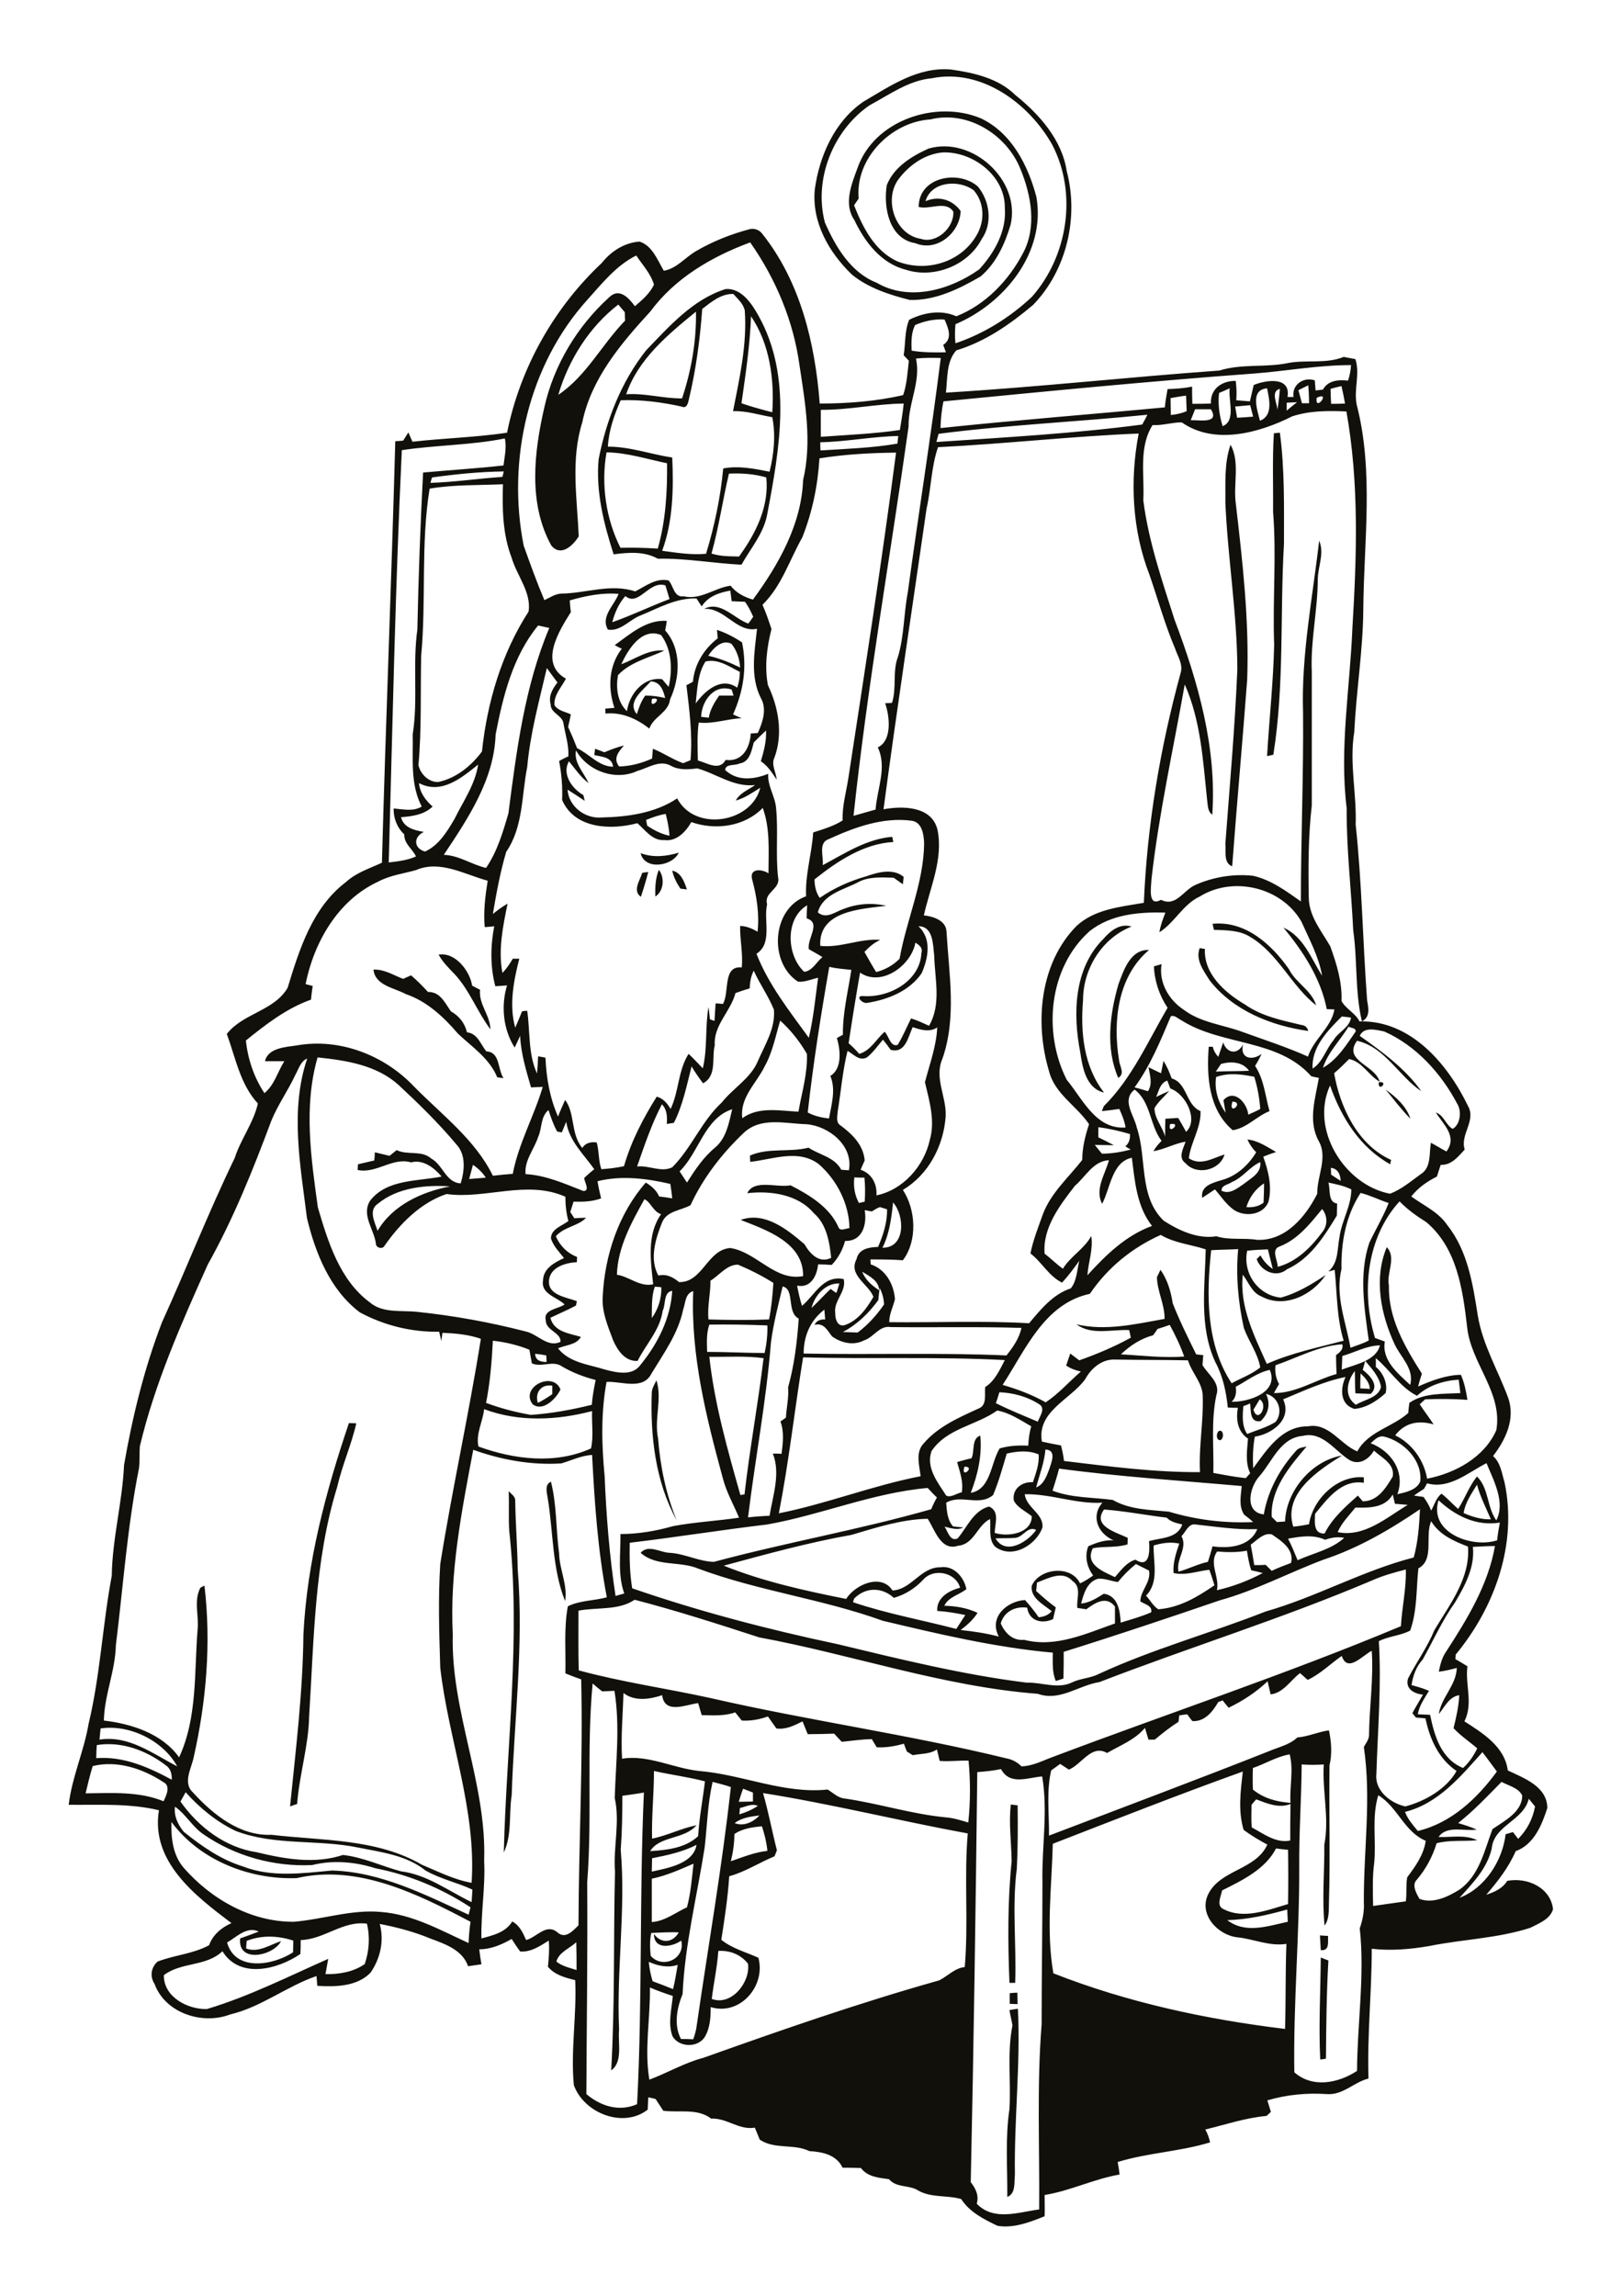 <?xml version="1.0" encoding="utf-8"?>
<!-- Generator: Adobe Illustrator 21.0.2, SVG Export Plug-In . SVG Version: 6.00 Build 0)  -->
<svg version="1.2" baseProfile="tiny" id="Layer_1" xmlns="http://www.w3.org/2000/svg" xmlns:xlink="http://www.w3.org/1999/xlink"
	 x="0px" y="0px" viewBox="0 0 595 842" overflow="scroll" xml:space="preserve">
<path fill="#12100B" d="M370.3,737.2c1-0.2,2.1-0.4,3.1-0.5c1,20.2-1.4,40.5-1.1,60.8c-0.3,2.8,0.4,7-2.8,8.2
	c0.1-10.7-0.8-21.6,0.8-32.2c0.6-10.2-0.9-20.6,1.1-30.7C371.1,740.9,370.6,739.1,370.3,737.2 M370.4,731c0.9-0.1,1.9-0.2,2.8-0.2
	c0,1.4,0.1,2.8,0.1,4.2c-1,0-1.9-0.1-2.9-0.1C370.4,733.9,370.4,732,370.4,731 M484.5,717.9c0.7,0.3,2.1,0.8,2.8,1.1
	c-0.7,12-0.8,23.9-0.9,36c-0.5,0.1-1.6,0.3-2.1,0.3C483.7,742.9,484.4,730.4,484.5,717.9 M484.2,709.8c1,0.1,2,0.1,3,0.2
	c-0.2,2.2,0.7,5.5-2.7,5.2C484.4,713.4,484.3,711.6,484.2,709.8 M370.8,661.8c0.6,0.1,1.9,0.2,2.5,0.3c0.1,7.7,0.1,15.4-0.3,23.2
	c-1.8,13.9-0.1,27.9-0.6,41.9c-0.5,0-1.5,0-2.1,0c-0.6-15-0.7-29.7,0.8-44.6C371,675.6,370,668.7,370.8,661.8 M186.6,546.9
	c0.9,1,2.5,1.9,2.4,3.5c0.1,8.4,0.8,16.7,0.9,25c2.3,27.7-1.3,55.4-2.2,83c-1.1,7,0.2,14.4-2.9,21c1-39.3,6.3-78.8,2-118
	C186.5,556.6,186.8,551.8,186.6,546.9 M200.9,549.3c-0.3-2-1.2-4.8,1.2-5.9c2.2,8.6,1.8,17.6,3,26.3c0.1,5.9,3.2,11.5,2.2,17.5
	C202.5,575.2,203,561.9,200.9,549.3 M447,524.9c1.9-1.1,2.2,3,0.5,3.3C446.1,528,446.1,525.8,447,524.9 M128,521.9
	c0.7,0,2,0.1,2.7,0.1c-1.8,7.9-5.2,15.4-7,23.3c-8.4,27.2-8.5,56-10.3,84.1c-0.2,10.9-3.6,21.4-4.4,32.2c-0.6,0.2-1.9,0.6-2.6,0.9
	c2.1-20.9,4.7-41.9,4.9-63C112.6,572.9,119.5,547,128,521.9 M239.1,510.6c0.1-1.6,1.1-3,1.7-4.4c2.2,6.9-0.9,14.2,0.6,21.3
	c0.8,10.3,2.9,20.5,6.8,30C240.4,543.4,238.5,526.5,239.1,510.6 M197.3,514.5c1.8-0.9,3.6-2,5.3-3.2c0-0.8,0-2.3,0-3.1
	C198.6,507.5,196.1,510.7,197.3,514.5 M195.4,515c-4.8-6.2,7.5-12.4,10.2-5.4C204,513,199.1,517.9,195.4,515 M457.2,442.7
	c2.3,0.2,4.4-0.2,6.3-1.6c0.1-2.4,0.2-4.7,0.2-7.1C460.5,436,458.3,439.2,457.2,442.7 M451.9,433.5c-1.3,1-3.9,1.1-3.8,3.2
	c3.1,1.5,5.9-1,8.3-2.6c2.6-2.1,6.4-3.9,5.9-7.9C458.4,427.9,455.9,431.9,451.9,433.5 M457.6,417.9c3.9,0.4,7.2,2.7,10.5,4.6
	c-1.6,0.5-3.2,1.1-4.7,1.7c1.9,5.3,3.3,11.1,1.9,16.6c-2,4.9-8.7,5.6-12.7,2.9c-2.8-2-4.7-4.9-6.9-7.5c-1.6,1-3.1,2.1-4.7,3.1
	c-0.7-4.4,3.9-5.5,7.1-6.5c5.4-1.4,9.9-5.5,12.7-10.2C459.5,421.3,458.4,419.7,457.6,417.9 M508.3,399.6c3.8,2.7,7.6,6.1,9.1,10.7
	C514.1,407,511.3,403.2,508.3,399.6 M505.8,396.9C509.8,396.4,505.3,400.9,505.8,396.9 M452.1,404
	C450.4,409.6,456.7,404.2,452.1,404 M446.1,395c-0.7,4.7,0.8,9.3,3.5,13.1c-0.3-1.5-0.5-3.1-0.8-4.6c3.9-4.4,8.7,1,9.1,5.3
	c1.5-0.7,3-1.3,4.4-2.1c-0.3-4-1-8-2.2-11.8C455.6,394,450.7,393.3,446.1,395 M447.9,390.2c-0.5,0.7-1.4,2.1-1.9,2.8
	c4.1-0.2,8.1-0.1,12.2-0.3C455.8,389.3,451.4,389.2,447.9,390.2 M448.7,382.3c1.3,4,5.3,4.7,7.3,0.7c-1.3,5.3,3.4,6.1,6.8,3.5
	c-0.7,1.5-1.5,3-2.4,4.4c3.3,5,3.7,10.9,5.3,16.6c-4.8,1.9-8.3,6.2-13.5,7c-8.9-7.6-9.6-19.8-8.8-30.6l1.5,0c0.3,1.4,1,2.6,2,3.7
	C447.6,385.7,448.1,384,448.7,382.3 M137,355.6c4-0.2,7.4,2.1,10.9,3.4c1-0.5,2-0.9,2.9-1.3c2.2,1.9,4.3,4,6.2,6.1
	c4.5-0.1,6.2,4,8.4,7.1c3,1.7,5.1,4.3,5.9,7.7c3.9,0.4,5,4.4,7.1,7c5.1,0.2,4.1,6.5,6.3,9.8c-0.6-0.1-1.7-0.2-2.3-0.3
	c-2.8-6.9-9.2-11.1-14.4-16c-5.2-6.1-11.4-11.9-19.1-14.5C144.8,362.3,137.6,361.5,137,355.6 M160.9,350.1c6.2-1,11.5,6.1,12.3,11.4
	c1,0.5,1.9,1,2.9,1.5c-0.6,5.2,3.7,9.3,3.8,14.5c-4.8-6.4-7.6-14.2-13-20.1C164.7,355.1,162.4,352.9,160.9,350.1 M410.3,360.9
	c1.9-5.1,4.4-12.8,11.2-12.5c-11.6,9.8-13.3,26.3-11,40.4c0.2,2.2,2.3,5-0.3,6.5C405.5,384.5,407.1,371.9,410.3,360.9 M440.1,347.7
	c0.5,0.1,1.5,0.3,1.9,0.3c-0.5,9.2,7.4,16.1,14.7,20.4c6.1,4.3,13.5,5.8,20.7,7.5c1.3,0.1,2.2,0.9,2.5,2.2
	c-13.6-1.9-27.6-7.5-36.2-18.6C441.6,356.1,438.4,352,440.1,347.7 M404.7,344.4c2.6-3,6.1-5.9,10.4-4.6
	c-10.8,4.2-17.8,15.5-17.8,26.9c-1,11.8,0.2,24.4,7.7,34c-6.5-1.5-7.9-9-8.7-14.6C393.5,371.9,393.9,355.2,404.7,344.4 M444.8,338.8
	c12-1.2,21.6,7.5,28,16.6c2.5,5.1,8.4,7.8,10,13.3c-9-7-14-19.1-24.2-25.1c-3.9-2.5-8.8-2.4-13.3-2.6
	C445.2,340.4,444.9,339.3,444.8,338.8 M240.4,328.8c-0.1-3.3,0-6.7,1.3-9.8C243.9,321.9,243.5,326.8,240.4,328.8 M246.6,319.3
	c3.3,0.7,4.4,4.1,5.4,6.9c-0.6-0.1-1.8-0.2-2.4-0.3C248.2,323.8,247.1,321.7,246.6,319.3 M235.6,320.1c0.5-0.1,1.6-0.2,2.2-0.3
	c-0.8,3.1-1.7,6.1-2.7,9.1C231.9,326.7,234.8,322.8,235.6,320.1 M235,312.9c4.6,1.7,9.4,1.2,14-0.2
	C246.7,317.7,236.5,319.3,235,312.9 M239.2,256.3C237.9,260.9,243.8,255.4,239.2,256.3 M233.6,261.9c0.8-2.4,1.6-4.8,3.1-6.8
	c2.5,0,4.9,0.3,7.3,0.9c-0.7-2.9-1.8-6-5.3-6.1C236,253.1,229.8,257.3,233.6,261.9 M227.9,243.6c5.2-1.9,10-5.6,15.8-5
	c-5.8,2.7-12.5,4.2-17,9c-0.8,4.5-0.3,9.9,3.3,13.2c0.8-6.2,6.1-12.7,12.9-11.7c0.8,1,1.6,1.9,2.4,2.8c1.4-6.2,1.2-13.7-2.8-19
	C235.4,230,230.4,238.2,227.9,243.6 M225.5,236.6c5.7-4.1,11.6-9.4,19.1-8.9c-0.1,0.9-0.4,2.6-0.6,3.5c6.1,6.9,5.5,17.3,1.8,25.3
	c-0.6,4.9-6.1,6.3-7.6,10.7c-4.6-3.6-10.1-6.1-16.1-5.5c0-0.4,0-1.3-0.1-1.8c0.8-0.1,2.5-0.2,3.4-0.3c-2.5-7.3-2.1-15.5,2.7-21.7
	C227.3,237.6,226.4,237.1,225.5,236.6 M451.4,163.1c3.5,6.3,1,14.3,1.9,21.3c2.5,21.5,5,43.2,4.2,64.9c-1.7,22.8-3.8,45.6-5.5,68.4
	c-3.3-1.2-2.2-5.6-2.5-8.3c1.6-21.3,3.5-42.6,4.4-64c-0.1-20.4-3.5-40.6-4.4-61C449.6,177.3,449,170,451.4,163.1 M467.3,158.9
	c0.5,0,1.6-0.2,2.2-0.2c1.8,13.5,1.5,27.2,1.5,40.8c-1.5,25.7,0.2,51.7-3.9,77.3c-0.6,0.1-1.7,0.4-2.3,0.5
	c0.8-13.6,2.3-27.2,2.6-40.8c-0.6-16.3,0.9-32.7-0.4-48.9C467.1,178,466.7,168.4,467.3,158.9 M267.4,173.7
	c-2.3,9.7-3.7,19.7-6.4,29.3c3.3,1.1,6.7,1,10.1,1.1c6.1-8.4,11.1-18.3,10-29C276.7,173.8,272.1,173.5,267.4,173.7 M222.5,165.9
	c-2.1,11.7-0.2,24.5,5.1,35c4.6-0.1,9.2,0,13.7,0.3c2.9-10.2,3.5-20.8,3.4-31.3C237.4,168.4,230.1,166,222.5,165.9 M275.5,116
	c-0.4,10.7-2,21.3-3.5,31.9c3.7,1.3,7.5,2.3,11.3,3.3C284.1,139.2,282.4,126.2,275.5,116 M229.7,144.6c6.9-0.5,13.6,1.6,20.5,1.5
	c3.4-10.2,5.3-21,5.1-31.8C245,122.7,234.1,131.7,229.7,144.6 M257.6,113.3c-0.8,11.1-2.3,22.3-4.9,33.2c-0.3,1.4-0.8,3.5-2.7,2.6
	c-7.3-1.6-14.8-2.6-22.3-2.3c-2.4,5.4-4.4,11.1-4.7,17c8.1,0,15.7,2.8,23.6,4c0.5,11.4,0.3,23.4-3.7,34.2c5.3,0.7,10.7,1.6,16.1,1.1
	c3.1-10.2,5.3-20.6,6.3-31.3c5.7-1.1,11.4,0.1,17,1.2c1.6-6.5,2.3-13.3,1-20c-4.8-0.8-9.5-2.4-14.4-2.2c2.4-12.2,5.2-24.5,4.3-37
	c-0.6-2.5-2.6-4.2-4.2-6C264.5,107.7,261,110.7,257.6,113.3 M266.2,106c5.8-0.4,9.6,5.4,12.1,9.9c12.4,22.3,7.7,48.6,3.2,72.4
	c-1.2,7.2-6.1,12.7-9.5,18.8c-10.3-0.5-20.4-2.4-30.7-2.2c-5-2.8-10.8-2.3-16.2-1.6c-3.6-11.2-6.6-23-5.5-34.9
	c2.8-14.3,8.3-28.4,17.4-39.9C245.5,119.7,254.1,109.8,266.2,106 M238,719.5c0.2,2.4,0.7,4.8,1.4,7.1c2.5,0.9,5,1.9,7.5,2.9
	c0.7-2.9,1.2-5.9,1.7-8.9C245,721.8,241.4,721,238,719.5 M263.5,715.5c-0.4,5.9-1.7,11.7-2.4,17.6c7.2,2.7,14.2-6.1,13.3-12.9
	C271.8,716.8,267.6,715.2,263.5,715.5 M204.1,719.4c2.1,1.7,4.9,2.3,7.4,3.1c0-3.4,0-6.8-0.1-10.2C208.9,714.6,205,716,204.1,719.4
	 M238.9,708.9c-0.6,2.7-0.5,5.6-0.2,8.4c4.3,4.9,12.8,1.2,11.2-5.6c-3.4,2.4-10,3.5-10-2.4c2.5,3.5,6.8,3.4,9.1-0.6
	C245.6,708.5,242.3,708.8,238.9,708.9 M83.3,712.4c3,10.8,16.9,8.4,24.2,3.6c0-1.4,0.1-2.9,0.1-4.3c-5.6-1.8-11.5-2.1-17.1,0.1
	c-0.1,0.7-0.2,2.1-0.2,2.8c4.5,1.7,8.7-1.4,12.8-2.7c-2.7,5.4-16,8.3-15-1c2.3-0.8,4.5-1.6,6.8-2.5
	C90.6,706.3,86.8,710.4,83.3,712.4 M110.3,711.5c0,1.7,0,3.4-0.1,5.1c-8.3,5.7-22.3,9.3-28.6-1c-5.9,5.7-15.2,3.9-21.5,8.8
	c-0.1,8,8.8,12.6,15.8,12.4c15.4-4.6,29.8-11.9,44.5-18.4c-0.3,1.9-0.7,3.7-1,5.6c5,0.1,10.3-0.8,14.4-3.7c1.6-4.7,2-9.9,0.8-14.8
	C125.8,704.3,118.9,711.3,110.3,711.5 M450.2,704.2c6.7,5.1,14.8,2.2,22.2,0.6c-0.1-1.5-0.1-3-0.2-4.5
	C465,702.3,457.8,704,450.2,704.2 M239.1,689c0,5.3,0,10.6,0,15.9c4.8-0.3,8.7-3.5,12.9-5.4c1.4-5.2,1.8-10.6,2.4-16
	C249.5,685.6,244.5,687.9,239.1,689 M468.1,677.9c-4,7.7-12.4,11.7-19.8,15.4c-0.4,2.2-2.3,5.7,0.6,6.9c7.4,3.8,16.1,0.3,23.6-1.9
	c0.1-6.6,0.1-13.3,0-19.9C471,678.3,469.5,678.1,468.1,677.9 M239.2,681.5c0,1.6-0.1,3.3-0.1,4.9c5.9-1.3,15.3-2.9,16.4-9.8
	C250.4,679.2,244.8,680.4,239.2,681.5 M269.4,672.6c0,3.4-0.5,6.7-1.3,10c4.4-1.5,8.7-3.3,13.4-3.8c-0.3-3.1-1-6-2-9
	C276,670.1,272.4,670.6,269.4,672.6 M62.9,668.2c-0.2,5.8,0.5,12.1,4.4,16.7c10.1,11.6,24.8,20,40.5,19.9c10.7-0.9,21.2-4.6,32-3.6
	c11.6,0.9,21.8,6.7,32.1,11.4c0.1-2.6,0.3-5.2,0.7-7.8c-19.4-10.2-41.3-21.2-63.8-16C91.6,689.4,73.3,682.3,62.9,668.2 M269.5,668.6
	c3.2,1.4,6.9-0.4,9.1-2.8C275.5,666.2,272.1,666.6,269.5,668.6 M67.4,671.8C74,677.1,81,682,89.1,684.5c10.5,4.1,21.8,2.5,32.7,1.5
	c17.9,0.5,34.2,8.9,50.1,16.2c0.2-0.7,0.5-2,0.7-2.7c-10.5-6.9-22.4-11.9-34.8-14.3c-7.5-2.4-15.6-3.1-23.3-1.2
	c-14,0.7-28.4-3.3-39.9-11.3c-4.1-2.8-6.4-7.3-10.4-10.1C63.7,666,65.3,669.2,67.4,671.8 M271.4,663.1c0,0.6-0.1,1.7-0.2,2.3
	c2.4-0.7,4.7-1.7,6.8-3.1C275.8,661.3,273.6,662.6,271.4,663.1 M547.2,678c-1.7,7.3-7,12.7-11.8,18c9.3-3.5,15.8-13.6,16.9-23.3
	c0.7-0.2,2-0.6,2.7-0.8c0.5,0.6,1.4,1.9,1.9,2.5c3.3-3.3,5.4-7.4,6.2-11.9c-0.8-0.9-1.5-1.9-2.3-2.8
	C558.8,667.9,548,669.3,547.2,678 M459.1,661.9c0,2.8-0.2,5.6,0.1,8.3c4.3,2.3,8.9,5.9,14.1,4.8c0-4.5,0-8.9,0.1-13.4
	c-4.3,1.7-8.6-0.2-12.6-1.7C460.3,660.5,459.5,661.4,459.1,661.9 M504.1,683.2c-0.7,5.3-0.5,10.5-0.4,15.8c4-0.6,8-1.1,12-1.7
	c0.4-2.9,0-5.9,0.5-8.8c3-4,6.1-8.3,6.8-13.4c-7.9-3.3-10.3-12.4-17.4-16.7C503.1,666.5,504.9,675,504.1,683.2 M279.9,657.6
	c2,6.9,3.3,14,5.1,21c-0.2,0.5-0.7,1.7-0.9,2.2c-5.6,2.3-10.7,5.7-16.6,7.3c-0.5,7.8-1.7,15.6-2.9,23.3c3.9,3.2,9,4.5,13.6,6.6
	c2.8,10.3-6.7,21.4-17.5,18.1c0,3.7-0.2,7.7-2.2,11c-2.6,4-9.4,3.8-11.8-0.3c-1.8-4.8-0.3-9.9,0.1-14.8c-2.8-0.9-5.6-1.9-8.4-3.1
	c0.2,11.3-2.1,22.6-0.2,33.8c6.7-2.5,12.9-6.2,19.8-8c28.6-10.2,57.3-20.2,86.5-28.4c3.2-1.6,5.7-4.5,9.4-4.9
	c1.4-16.3-0.3-32.7,1.1-49C329.9,667.8,305.1,661.6,279.9,657.6 M68.1,657.3c-0.6,1.1-1.3,2.3-1.9,3.4c6.6,9.4,16.5,16.9,28,18.6
	c10.3,2.5,21.3,4.4,31.6,1c7.4,0.8,14.2,4.1,21.3,6c9.6,1.2,17.4,7.2,25.9,11.3c0.1-1.5,0.2-3.1,0.3-4.6c-5.6-2.6-11.8-3.9-17.2-7
	c-7-5.6-16.1-6.7-24.6-8.4c-14.9-3.1-30.6-0.6-45-6.1C79.5,668.2,73.3,663.1,68.1,657.3 M271,660.8c1.7,0,3.5-0.1,5.2-0.1
	c0-0.8,0-2.5,0-3.3c-1.2-0.5-2.4-0.9-3.6-1.4C272,657.5,271.5,659.2,271,660.8 M550.8,653.5c-5.1,5.2-10.1,10.5-15.9,15.1
	c2.3,0.7,4.6,1.4,6.8,2.4c-4.6,0.7-10.9-1.7-14,2.7c4.7,0.2,9.7-1,14.2,1.2c-5,0.5-10-0.2-14.9,1.1c-1.5,4.9-3.9,9.4-7.2,13.3
	c-2.1,2-0.2,5.1,0.9,7.1c5,1.9,10.5-0.8,14.7-3.4c7.3-5.2,9.1-14.3,12.1-22.2c4.4-3,10.9-6.3,10.9-12.3
	C557.1,655.7,553.4,654.9,550.8,653.5 M261.4,653.5c-1.8,7.9-2,16-2.9,24c-2.8,17.9-7.3,35.7-8.1,53.8c-2.1,5.1-3.3,11.4-0.6,16.5
	c1.5,0,3,0,4.5,0.1c0.6-1.7,1.1-3.4,1.3-5.2c4.2-29.1,9.3-58.1,12.5-87.3C265.9,654.6,263.6,654.1,261.4,653.5 M386.2,676.2
	c-0.4,15.8-2.5,31.8,0.2,47.5c27.2,10.7,56.1,16.9,85,20.4c0.3-10.4,0.1-20.8,0.5-31.2c-6.2,1-12-1.8-18-2.4
	c-7.2-0.8-14.3-8.4-10.7-15.8c4.5-9.1,17.4-8.8,21.7-18.2c-3-1.6-6-3.4-8.7-5.4c-2.1-7-1.1-14.3-0.3-21.4
	C432.5,658.1,409.4,667.2,386.2,676.2 M358.5,649.9c-0.6,50.1-1.3,100.3-2.4,150.4c1.8,2.3,3.1,4.9,2.2,7.9
	c6.3,6.5,15.2,3.1,22.9,2.1c0.2-22.6-0.9-45.3,0.9-67.9c0-17.3,0.3-34.7,0.3-52c-0.3-12.9,2.1-26-0.1-38.9
	c-5.3,0.4-11.8,3.4-15.1-2.7C364.3,649.4,361.4,649.7,358.5,649.9 M239.9,649.5c0,8.3-0.9,16.6-0.7,24.8c5.6-1.1,10.7-3.8,16.3-4.9
	c-4.5,5.3-13.5,3.8-17,9.5c6.1-0.4,12.9-1.1,17.6-5.5c0.4-6.8,1.7-13.4,2.5-20.1C252.5,651.7,246.1,650.9,239.9,649.5 M34,647.7
	c-1,3.3-1.8,6.6-2.6,10c9.6-0.1,19.5-0.8,28.6,2.9c1-2.1,2.8-5.7-0.2-7.1C52.3,648.6,42.9,645.5,34,647.7 M515.4,664.5
	c1,2.7,2.9,4.8,4.7,7c12.2-2.9,21.8-11.9,29-21.8c-1.8-2.4-3.5-4.8-5.3-7.1C535.9,651.4,527.6,661.5,515.4,664.5 M459.6,648.4
	c-0.1,2.6-0.1,5.3,0,7.9c4,3.3,8.8,4.5,13.8,4.9c-0.4-6,1.2-11.9-0.3-17.8C468.3,644.2,464.1,646.9,459.6,648.4 M35.5,640
	c-0.1,1.6-0.2,3.2-0.2,4.8c9.9-0.8,19.2,3.3,27.7,7.9c0.1-2.1-0.4-4.1-2.2-5.3C53.7,642,44.6,638.5,35.5,640 M36.9,633.9
	c-0.1,1.3-0.3,2.7-0.4,4.1c10.7-1.7,19.6,5.2,28.5,9.8C60,638.6,47.8,632.3,36.9,633.9 M228.7,620.9c-0.2,8-1,16.1-0.5,24.1
	c9.4-1.6,18.8,3.5,28.3,4.5c15.8,1.3,31.1,8.5,47.1,6.8c2,1.2,3.8,3.1,6.3,3.3c12.4,1.8,24.5,5.7,37,6.9c2.8,0.2,5.6,1.1,8.3,1.9
	c0.8-7.5,0.8-15.2,0.1-22.7c-3.5-0.1-7.1,0.4-10.6,0.1c-0.3-1.4-0.7-2.8-1-4.2c-2.7,1.8-5.9,1.5-8.9,2.1c-0.5-0.3-1.5-1-2.1-1.3
	c-0.4-1-0.8-1.9-1.1-2.9c-3.3,0.9-6.6,1.5-10,1.3c-0.6-1-1.2-2-1.8-3c-3.7,0.1-7.3,0.6-11,1c-1-1-1.9-2-2.8-3
	c-3.2,0.1-6.5,0.2-9.7,0.2c-0.6-1.6-1.3-3.1-1.9-4.7c-3,1.5-6.1,3.1-9.6,2.6c-1-1.5-2.1-2.9-3.1-4.4c-3.1,1.1-6.3,1.7-9.6,1.5
	c-0.8-1-1.6-2-2.4-3c-3.9,1.4-8.2,1.1-12.3,1c-0.4-1.5-0.9-2.9-1.3-4.4c-4.6,0.6-12.3,4.2-13.2-2.9
	C238.4,623.2,232.8,624.1,228.7,620.9 M217.4,617.4c-2.3,24.2-0.1,48.7-2,73c0.2,25.9-0.2,51.8-0.3,77.6c5.2,4.4,12,6.6,18.6,3.7
	c2-38.1,0.8-76.3,2.5-114.3c-2.6,0.5-5.3,0.8-7.9,1.2c0,6.6-0.1,13.2-0.6,19.8c1.9,22-1.6,43.9-0.6,66c-0.5,4.8,1.5,11.8-2.9,14.9
	c1.4-24.3,0.8-48.6,1.4-72.9c-0.7-9,1.9-18.1-0.1-27c0.4-13,2-26.4-0.1-39.3c-1.5,0.1-3,0.1-4.5,0.2
	C219.7,619.4,218.5,618.4,217.4,617.4 M492.2,607.3c-4.2,2.9-7.8,6.6-12.5,8.8c-0.9-0.8-1.9-1.7-2.8-2.5c-3.5,2.6-6.1,7.3-10.8,7.8
	c-0.4-1.6-0.7-3.2-1.1-4.8c-4.2,4-9.1,7.2-14.3,9.7c-0.8-0.9-1.5-1.8-2.2-2.7c-0.4,0.2-1.2,0.5-1.6,0.6c-2,3.5-5,7.3-9.5,7
	c-0.7-0.8-1.3-1.7-1.9-2.5c-1,0.1-1.9,0.3-2.9,0.4c-0.1,0.6-0.2,1.8-0.3,2.4c-3.1,1.9-5.9,4.2-8.7,6.5c-0.6,0-1.8,0-2.3,0
	c-0.4-1.4-0.9-2.9-1.3-4.3c-3.7,4.4-9.1,6.4-13.9,9.2c-5.7-3.3-9.3,4.2-14,6.1c-1.1-0.7-2.1-1.4-3.2-2.1c-1.1,0.8-2.2,1.6-3.3,2.4
	c-1.8,7.8-0.7,15.9-0.8,23.9c27-10.3,54-20.4,80.8-31c3.5-1.5,7.5-2.3,10.3-5c4-0.3,7.7-2.1,11.6-2.6c0.9,4.3,1.2,8.6,0.2,12.9
	c-0.2,16.7,0.3,33.5-0.2,50.2c-0.1,2.9,0.2,6-1.6,8.5c-1-9.8,0-19.8-0.1-29.7c1.9-9.8-0.8-19.5-0.2-29.4c-2.7,0.2-5.4,0.2-8.1,0
	c-0.1,12.5-1,25-0.9,37.5c0.1,25.2-2.2,50.2-1.8,75.4c6.7,5.9,16.1,4,23-0.5c0.1-17.4,2.9-35.2,1-52.3c1.1-3.1,1.7-6.4,1.5-9.7
	c-0.1-18.9,2.8-37.9,0-56.8c0.7-1.3,1.8-2.6,1.9-4.2c0.1-10.4,1.7-20.7,1-31.1C499.6,607.3,494.3,613.6,492.2,607.3 M380.4,580.4
	c-0.1,0.8-0.2,2.3-0.3,3.1c2.3,2.1,4.7,4.2,7.2,6c-0.3,1.4-0.7,2.8-1,4.3c-4.1,1.9-8.8,0.7-9.5-4.2c-4.3-0.6-8.5,1.4-9.7,5.8
	c1.6,3.6,4.4,6.4,8.6,6c11.5,3,22.7-2.3,33.3-6c0-2.1,0-4.1,0-6.2c-3.1-4.1-7.3-1.4-10.5,1c-1.1-0.2-2.2-0.3-3.3-0.5
	c-0.4-3.4,1.7-7.6-1.8-9.9C389.8,575.8,384.4,578.9,380.4,580.4 M338.7,579.3c-3,3.2-6.6,5.5-10.8,6.7c-4.4-4-10.4-4-14.6,0.3
	c-0.1,0.3-0.3,1-0.4,1.3c12.4,4.2,25.2,6.5,37.9,9.8c1.1-1.7,2.2-3.4,3.3-5.1c-3.4-0.7-6.9-1.3-10.3-1.5c-0.3-4.8,4.3-7.5,8.4-8.5
	C350.6,576.6,342.5,575,338.7,579.3 M503.1,579.7c-32.7,13.9-66.7,24.4-99.8,37.2c-7.7,1.2-14.6,7.2-22.6,4.3
	c-34.9-2.7-68.1-14.4-102.2-20.7c-15.1-4.9-30.3-9.8-45.7-13.8c-5.8,4-13.8,2.7-20.6,4c0,7.3-0.1,14.6,0.1,21.9
	c15.8,4.3,32.1,6.6,48.1,10.1c36.1,8.3,72.9,13.4,108.9,22.2c2.1,0.4,3.9,1.4,5.4,2.9c4.2-0.1,8-2.2,11.9-3.6
	c42.4-16,85.5-30.3,127.3-47.8c0.4-7,2-13.8,1.8-20.8C511.4,576.7,507.1,577.9,503.1,579.7 M410.1,580.2c-2.5-0.3-4.8-1.4-7.3-1.2
	c-4,1.1-5.3,5.5-6.2,9.1c3.1-0.3,5.7-2,8.3-3.6c5.2,0.7,6,6.3,6.2,10.6c3.8-1.2,7.6-2.2,11.2-3.8c0.5-2.5-2.4-2.9-4-4
	c0.1-4.1,4-7,3.2-11.3c-1.6-0.8-3.2-1.6-4.8-2.4C414.2,575.6,412,577.8,410.1,580.2 M446.5,569c-3.2,4.3,1,9.4-0.1,14.2
	c5.8-1.3,11.6-3.5,16.8-6.3c-1.4-0.4-2.8-0.7-4.2-1c-0.8-2.3-1.2-4.8-1.6-7.2C453.8,569.4,450.1,569.3,446.5,569 M540.3,567.3
	c0.8,7.4-2.9,14.2-6.5,20.3c-4.7,6.6-8,14-11.9,21c-2.4,2.6-3.6,6-4.1,9.4c2.2,0.6,4.3,1.2,6.4,2.1c-1.6,2.7-3.6,5.4-4.1,8.6
	c1.5,0.1,3,0.1,4.5,0.2c1.6,7.7,4,16.2,12.1,19.5c2.2-2,3.9-4.5,5.2-7.2c-2.9-2.5-6.1-4.6-8.7-7.4c1-4,1.9-8,2.1-12.1
	c-3.8,0.6-5.3,4.3-7.5,6.9c0.9-6.1,6.4-10.5,6.6-16.9c-2.2,0.6-4.3,1.1-6.6,1.4c0.5-2.5,1.1-5,2.5-7.1c7.8-12,15.6-24.7,18.1-39
	C545.7,567,543,567.2,540.3,567.3 M423.2,566.8c-0.2,6.2,2.1,13.4-2.8,18.4c1.5,1.6,2.6,3.8,4.5,5c7.8-0.6,14.3-4.5,20.6-8.8
	c-0.6-1.9-1.2-3.9-1.9-5.7c-4.4,0.5-8.7,2.2-13.1,1.2c-0.3-3.7,0.9-7.3,2.1-10.8C429.3,565.4,426.2,565.9,423.2,566.8 M472.5,564.3
	c1.3,2.5,2.4,5.2,3.5,7.9c5.7-2.6,12.4-3.9,17.1-8.2c-2.4-0.5-4.7-0.1-7,0.7C481.7,562.7,477,563.5,472.5,564.3 M458.8,566.5
	c0.5,2.5,0.9,5,1.3,7.5c1.4,0,2.8,0,4.2-0.1c0.7,0.7,1.5,1.5,2.2,2.2c2.3-1.1,4.7-2,7.1-2.9c1.2-5.1-3.6-8.1-7.1-10.5
	C463.4,562.1,461.1,564.9,458.8,566.5 M372.5,564c-2.4,0.2-4.8,0.1-7.3,0.2c3.7,6.4,11.8,1.3,14.9-3.1
	C377,559.5,375.4,563.7,372.5,564 M433.4,563.4c2.4,4.3-2.1,8.4-1.1,13c3.7-1,7.1-2.8,10.8-3.6c0.6-1.9,1.2-3.8,1.7-5.7
	c6,0.9,13.8,0.1,16.4-6.3c-7.6,0.3-15.1-0.9-22.6-1.7C436,558.6,435,561.8,433.4,563.4 M525,557.9c-2.4,5.5,1.3,14.1-4.7,17.3
	c-0.8,7.6-0.4,15.5-3,22.8c-3.5,1.9-7.8,2-11.5,3.9c1,16.2-0.4,32.5-0.9,48.7c-0.7,6.1,5.2,10.7,10.6,11.9c7.3-1.9,15.2-6.5,18.8-13
	c-6.6-4.5-9.8-11.7-11.4-19.3c-1.2-0.1-2.3-0.2-3.5-0.3c-0.3-0.4-1-1.2-1.3-1.6c1.2-2.3,2.6-4.5,3.9-6.8c-3.2-0.3-6.6-2.1-5.5-5.9
	c3.1-6,7.1-11.5,9.7-17.8c5.6-9.4,13.2-19,12.3-30.6C533.3,565.2,528,562.9,525,557.9 M405,553.6c-4.5,6.1,4.6,8.4,8.7,10.4
	c0,0.6-0.1,1.8-0.1,2.4c-4.1,1.3-8.5,0.6-12.7,1.4c-3.1,6,3.9,8.6,8.1,10.6c2.2-2.5,4.2-5.4,7.5-6.4c5.3,3.4,5.3-3.2,5-6.8
	c4.4-1.3,10.4-0.9,12.2-6.1c-2-0.5-4.2-0.9-5.7-2.5C420.5,555.7,412.8,554.2,405,553.6 M527.7,550.2c-3.7,11.9,12.3,17.7,21.5,14.7
	c0.2-2.2,0.6-4.3,1-6.5C541.5,559.8,533.8,555.9,527.7,550.2 M497.2,552.9c-2.3,2.9-5,5.5-6.5,9c9.7,2,17.9-5.3,25.7-10
	c-1.6-0.1-3.1-0.3-4.7-0.4c-0.3-1.1-0.5-2.3-0.8-3.4C508,553.1,502.2,553,497.2,552.9 M375.9,548c0.6,5,7,7.1,6.5,12.2
	c-2.3,6.5-11.2,11.8-17.4,7c-2.5-2.7-1.5-6.8-1.8-10.1c-4.8,2.3-5.8,9.3-11.8,9.8c-6.3,2.1-8.5-6-11.1-9.9
	c-9.5,0.2-18.8,3.2-27.9,5.9c-15.8,2.8-31.4,7.1-46.9,11.3c14.4,5.8,29.8,9.2,44.9,12.2c3.3-5.3,12.9-9.5,17-3.1
	c6.9-0.3,10.4-8.6,17.5-8.5c4.9-0.8,8.7,3.5,9.6,8c-2.6,2.1-6.5,2.8-8.1,6.1c4.2,0.1,8.4,0.8,12.2,2.6c-1.6,2.5-3.8,4.5-6.2,6.3
	c4.7,0.5,9.4,1.2,14,2.4c-3.8-7,2.9-13,9.6-13.4c1.8,2,3.5,4.1,5,6.3c1.9-0.1,3.6-0.8,4.8-2.2c-2.9-2.4-8-4.9-7.3-9.4
	c2.9-6.4,14.4-7.7,17.7-0.8c1.7-0.8,3.3-1.8,4.8-2.9c-2.3-3.1-3.2-7-1.8-10.7c2.9-1.3,6-2.4,9.3-2.2c-5.7-2.4-8.5-8.8-4.1-13.8
	C394.8,551.7,385.5,547.8,375.9,548 M536.9,554.9c3.2,1.4,6.5,2.4,10,2.3c-1.8-4.2-3.9-8.3-5.1-12.7
	C539.8,547.8,537.5,551,536.9,554.9 M281.4,559.1c-16.8,2-33.6,4.7-50.4,6.7c-0.1,5.6,0,11.2,0.9,16.7c24.6,8.5,49.9,15.1,75.4,20.5
	c22.9,5.5,45.9,11.2,69.3,14.1c5.5-0.2,11.4,2.5,16.7-0.1c3.1-1.5,6.7-1.5,9.8-3.1C423,604.7,444,599,464.3,591
	c18.6-5.3,35.6-15,54.3-19.8c1.6-5.8,2-11.8,2.3-17.7c-11,7.5-22.7,14.3-35.4,18.5c-12.8,4.8-24.9,11.3-38,14.9
	c-19,6.5-38.1,12.9-57.3,18.9c0,3.3,0,6.5-0.1,9.8c-1,0.3-1.9,0.6-2.8,0.9c-1.4-3.3-1.1-6.9-1.1-10.4c-21.1-1.9-41.8-6.8-62.4-11.7
	c-22.1-8-45.6-10.9-67.6-19.1c-6.8-2.9-15.3-0.6-21.2-5.8c2.9-3.3,7.3,0,10.9,0c5.5,0.4,10.6,3.2,16,3.3
	c26.4-7.1,53.4-11.8,79.7-19.3c0.6-1.5,1.3-2.9,2.1-4.3c-1.2-1.1-2.3-2.3-3.4-3.5C320,547.5,301.2,555.6,281.4,559.1 M386.1,546.7
	c7.1,2.7,14.7,2.4,22.1,3.4c6.3,3.6,13.6,3.6,20.6,4.3c10,3,20.5,4.3,30.9,3.8c-1.1-1-2.2-1.9-3.3-2.7c-2.1-3.2-1.2-6.9-0.9-10.5
	c-22.3-2-44.8-3.4-67-6.4C387.8,541.4,386.9,544.1,386.1,546.7 M353.8,537.9C352.2,542.7,358.1,537.8,353.8,537.9 M523.5,544
	c-0.3,0.5-0.8,1.5-1.1,2c-1.2,0.8-2.5,1.6-3.7,2.5c0.9,0.1,2.7,0.4,3.5,0.5c1.1,1.5,2.1,3.2,2.8,5c1.2-2.1,1.8-4.7,3.8-6.2
	c2.2,1.7,4,3.8,6.1,5.6c2.5-3.9,4-8.3,6.9-11.9c4.4,4.3,3.6,11.2,7.1,16.1c3.4-6.7-1-14.6-3.6-21C538.6,540,531.6,546.3,523.5,544
	 M369.3,533.1c-1.5,5.1-2.9,10.2-5,15.2c-5.1,4.3-11.7-0.4-17.2,2.8c0.2,3,0.4,6.3,2.5,8.7c1,0.1,2.9,0.3,3.8,0.4
	c-2.2,1.1-4.7,0.2-6.9-0.3c1.2,1.7,2,5.6,4.8,4.3c3.5-4.1,5.7-10.1,11.5-11.7c4.1,1.8,2.1,6.3,2.1,9.7c4.8,1.5,13.5,0.3,13.6-6.1
	c-2.2-1.9-5.3-3.1-6.6-5.8c-0.7-4.3,3.1-7,7-6.7c1.1-3.3,2.4-6.7,2.1-10.2C377.3,531.8,373.2,532.2,369.3,533.1 M173.6,531.7
	c-4.2,22.3-8.7,44.9-7.5,67.7c-0.8,28.2,12.5,54.8,11.5,83c0.5,9.5-1.2,19-1,28.5c4.2-1.1,8.9-2.2,11.3-6.2c2.7,1.4,3.9,4.1,5.1,6.8
	c3.9-1,7.4-6.3,11.5-2.8c2.9,2.6,5.7-0.6,7.7-2.6c0.1-30.1,1.7-60.1,1-90.2c-2-0.7-3.9-1.4-5.8-2.2c0.2-8.2-0.6-16.5,0.9-24.6
	c4.5-2.2,9.6-2,14.3-3.3c-3.3-17.2-4.5-34.7-5.4-52.2c-4,0.2-7.5,2-11.3,3.1C194.9,537.4,183.9,535.4,173.6,531.7 M383.5,531.6
	c-0.4,4.8-2.2,9.3-3.4,13.9c2.8-1.1,3.8-4.1,4.8-6.7C385.7,536.3,387.7,531.8,383.5,531.6 M502.8,529.3c7.6,2.9,12.8,10.5,9.8,18.7
	c3-0.7,7.1-1.5,8.4-4.7c0.8-7.7-6-14.6-13.1-16.4C505.7,526.3,504.2,528.1,502.8,529.3 M461.9,541.5c-3.5,3.9-5.6,13.1,1.7,13.9
	c1.5-8.8,6-16.9,11.9-23.4c0.9-1.1,2.5-1.2,3.8-1.5c-6.2,7.3-13.3,15.6-12.8,25.8c0.5,0.5,1.4,1.4,1.9,1.9c1-0.1,2-0.1,3-0.2
	c0.4-11.3,9.8-22.3,20.9-24.2c-8.8,5.5-21.7,13.9-17.9,26.1c2-0.2,3.9-0.5,5.8-0.9c1.3-9.1,10.4-18.1,20.1-17.2c0,0.5,0,1.5,0,2
	c-8.2-1.3-13.4,5.9-17.9,11.4c-0.1,2.9-0.7,7.4,3.5,7.2c2.8-5.6,7.6-9.8,12.2-13.9c0.6,0.7,1.2,1.4,1.8,2.1c5.5,0,8.5-4.9,11-9.1
	c0.8-4.7-4.1-6.9-6.9-9.5c-1.8,3.1-5.3,5.5-8.9,3.5c-5.4-3.3-9.9-10.7-17.2-8.9C469.6,527.3,466.7,536.1,461.9,541.5 M341.7,532.2
	c-2.1,6.1,2.3,11.5,5.4,16.3c1.7,0.9,3.9-0.9,5.7-1.2c0.7-3.8-0.7-7.5-1.7-11.1c1.8-0.5,3.5-1,5.3-1.4c1.2-2.6-0.1-7.2,3.2-8.3
	c0.7,7.2-0.9,14.3-3.5,21c7.4-1.3,7.3-10.9,10.6-16.3c3.4-1,7-1.2,10.5-1c0.1-2.4,0.4-4.8,1.1-7.1c-4-2.3-8-5-12.5-5.8
	C358.1,522.8,347.3,523.8,341.7,532.2 M175.5,530.5c13.2,4.8,28.3,6.6,41.3,0.7c1-4.4,0.2-9.2,0.4-13.7c-12.9,3.4-26.8,4.1-39.6-0.7
	C177.1,521.4,174.5,525.8,175.5,530.5 M459.8,517c1.6,5.3,5.7-1.6,2.3-3.8C461.3,514.5,460.5,515.8,459.8,517 M464.4,511.2
	c1.8,3.6,0.9,7.4-2,10c-4,0.6-3.5-3.8-3.8-6.5c-0.6,0.3-1.9,0.8-2.5,1c-0.3,3.5-0.6,7.2,1.4,10.2c3.5-1.4,7.2-2.4,10.4-4.4
	C470.8,518,469.1,512.2,464.4,511.2 M366.6,510.6c-0.4,1.3-0.8,2.7-1.3,4c5,2.5,10.2,4.6,15.4,6.8c0.7-2,3-4.9,0.5-6.4
	C376.9,512.2,371.7,510.8,366.6,510.6 M499.1,503.7c-0.1,1.8-0.1,3.7-0.1,5.5c0.9,0,2.6,0.1,3.5,0.2
	C502.4,507,500.8,505.3,499.1,503.7 M453.3,508.6c0.3,2,0.1,4-1.5,5.5c6.2,0.1,17.5-3.4,14-11.7
	C461.1,503.4,457.3,506.5,453.3,508.6 M500.8,499.1c-0.3,1.1-0.6,2.2-0.9,3.3c2.6,2,6.3,5.8,2.9,8.8c-1.9-0.1-3.7-0.1-5.6-0.2
	c-0.2-2.8-0.1-5.5-0.2-8.2c-2.9,3.7-4.1,9.3,0.4,12.4c3.1-2,8.3-2.5,9.2-6.6C505.9,504.8,503.2,501.9,500.8,499.1 M504.7,498.1
	c0,0.8,0,2.4,0,3.2c2.8,2.3,4.4,6.2,3.6,9.6c-3.2,2.9-7.2,5.5-11.5,5.8c-5.3-1.6-5.2-7.5-3.2-11.7c-8,1.6-15.4,5.1-22.9,8.2
	c3.4,7.3-4,12.7-10.4,13.7c-0.7,3.8-0.8,7.7-0.6,11.6c5-6.8,10.5-15.5,20.1-15.4c7.7-1.4,11.8,6.6,18.1,9.2
	c3.9-7.3,12.9-8.9,18.7-14.1c0.1-1.2,0.2-2.5,0.4-3.7c5.4-3.8,12.5-3.2,18.7-3.6c-0.2-1.7-0.4-3.3-0.6-4.9
	c-5.5,0.3-11.2,2.1-15.3,5.9C513.5,508.7,509.9,502.4,504.7,498.1 M398.1,505.8c-5.4,7.5-17.8,11.8-15.9,22.9c2.3,0.5,4.7,1,7,1.4
	c0.5,1.9,0.9,3.8,1.1,5.7c16.5,2,33.3,4.2,49.9,4.1c-0.5-9.3,1.3-18.4,1-27.6c0.1-5-4-8.7-5.4-13.4c-9-0.2-18-0.1-27-0.3
	C404.1,498.5,400.2,501.9,398.1,505.8 M294.6,497.8c-3.1,19.1-5.2,38.3-8.9,57.2c17.6-3.5,34.4-10.2,52-13.6c-0.4-3.9-2-8.7,1.1-12
	c5.3-6.2,12.9-9.5,20.1-12.8c3.3-1.2,2.2-5.2,2.5-7.9c3.6-2.3,5.3-6.3,7.2-9.9C344,497.5,319.3,498.5,294.6,497.8 M260.2,497.6
	c1.9,17.3,6.7,34.1,11.4,50.7c0.4-0.1,1.1-0.2,1.5-0.2c1.9-16.7,5-33.3,7-50C273.5,497.2,266.8,497.7,260.2,497.6 M196.3,496.5
	c0.1,2.5,2.1,3,4.2,3c0-0.6-0.1-1.8-0.1-2.4C199,496.8,197.6,496.6,196.3,496.5 M492.4,497.3c-0.1,1.7-0.1,3.4-0.2,5
	c4.9-1.9,12.6-3.2,14-8.9C501.3,493.5,497,496,492.4,497.3 M467.9,500.7c-0.3,2.4,0.1,4.7,1.3,6.9c-0.6,1.1-1.3,2.2-1.9,3.3
	c8,0.1,15.4-4.9,23-7c-0.1-2.3-0.2-4.6-0.2-6.9c1.3-1,2.8-2.1,2.3-4C483.7,493.6,476,497.9,467.9,500.7 M180.8,491.7
	c-0.4,7.6-1,15.3-2.5,22.8c5.3,2,10.8,3.4,16.4,4.4c7.6-0.5,15.1-1.9,22.4-3.7c0.2-3,0.8-6.1,1.4-9.1c-4.3-1.1-8.5-2.7-12.4-5
	c-3.3-2.3-7.4,0.5-11-1.1c-0.3-1.7-0.6-3.4-0.9-5C190,493.3,185.4,492.2,180.8,491.7 M424.6,487.4c-0.5,0.8-1,1.5-1.6,2.3
	c-4.5,1.2-8.5,3.8-11.8,7c7.7,0.4,15.4,1.4,23.2,0.8c-1.4-4-3.3-7.9-5.3-11.6C427.7,486.4,426.2,486.9,424.6,487.4 M260.2,485.8
	c-1.1,3.2-0.9,6.6-0.8,10c7,0,14.1,0.4,21.1,0.4c0.7-3.3,1.1-6.7,1-10.1C274.4,485.8,267.3,485.7,260.2,485.8 M294.8,496.4
	c24.8,0.5,49.7-0.4,74.4,0.7c2.4-3,4.7-6.3,5.5-10.1c-16-0.5-32-0.1-48-0.3c-4.1-0.7-6.2,3.8-9.8,4.9c-3.8,2-8.4,0.9-11.7-1.5
	c-1.7-2.2-3-5.1-6.4-4.2c0.7-1.6,2.2-2.1,3.9-2c-0.1-1.2-0.2-2.4-0.3-3.6C297.3,484.2,294.8,489.9,294.8,496.4 M250.6,480.3
	c-1.8,8.7-7.1,16-11.6,23.4c-3.1,6.3-11,2.8-16.5,3.1c-2.1,11.4-1.8,23.1-0.7,34.6c0.6,14.7,1.8,29.4,4,43.9
	c1.1-0.3,2.1-0.6,3.2-0.9c-2.5-7-1.3-14.5-1.4-21.8c6.5,0,13-1.1,19.3-2.9c8-1.5,16.2-1.9,24.2-3.1c-2-4.8-4.6-9.3-5.9-14.3
	c-6.1-22.4-11.9-45.4-10.9-68.8C251.3,474.4,251.5,477.8,250.6,480.3 M322.7,472.4c-0.2,1.5-0.4,3-0.5,4.4c-3.5,4.8-7.7,8.9-13,11.7
	c1.8,0.1,3.6,0.1,5.4,0.2c3.8-2.8,7-6.4,9.7-10.3C324.2,476.3,323.7,474.3,322.7,472.4 M297.7,479.7c2.4-2.3,4.6-4.7,7-7
	c0.5,0.4,1.6,1.2,2.1,1.5c0.4-1.2,0.8-2.3,1.1-3.5C302.9,470.5,298.8,475.1,297.7,479.7 M287.1,471.8c-1.6,6.8-3.4,13.6-4.3,20.6
	c-1.7,21.5-5.8,42.7-8.4,64.1c2.6-0.3,5.3-0.5,7.9-0.6c1.2-7.4,4.1-15.5,1.2-22.8c0.8,0,2.4,0,3.2,0.1c0.5-4,1-8-0.4-11.9
	c0.5-0.3,1.5-1,2-1.4c0.2-3.7,1.1-7.3,0.8-11.1c2.3-8.2,3.3-16.7,3.9-25.2C288.4,481.2,291.7,472.8,287.1,471.8 M240.2,471.9
	c-1.3,3.7-1,7.6-1.1,11.5c2.4-3.3,3.6-7.3,3.5-11.3C242,472,240.8,471.9,240.2,471.9 M316.3,466.4c1.1,3,3.6,5.1,6.2,6.8
	C322.4,469.7,318.9,468,316.3,466.4 M260.6,469.7c0.1,4.8-1.2,9.4-0.7,14.2c7.4,0.2,14.8,0.3,22.2,0c0.9-4.4,1.3-8.9,1.6-13.4
	c-4.1-2.6-8.5-4.8-13-6.7C266.6,463.8,263.9,467.7,260.6,469.7 M444.3,458.5c-1.8,16.4-1.9,34.5,7.5,48.8c3.5-1.9,7.4-3.3,10.5-5.8
	c-0.9-5.2-4.2-9.5-6-14.4c-2.1-9.5-3-19.3-2.1-29C450.9,458.3,447.6,458.3,444.3,458.5 M399.8,474.5c-16.7,3.6-23.6,20.5-32,33.4
	c5.5,1.6,10.8,3.6,15.8,6.4c4.8-3.2,8.6-7.6,12.9-11.3c-1.9-0.4-3.8-1.1-5.4-2.2c0.5-1.5,1-2.9,1.5-4.4c1.1,0.8,2.2,1.7,3.3,2.5
	c6.5-2.3,12.9-5,18.9-8.3c-0.1-0.7-0.4-2.1-0.6-2.8c-6.4-0.3-13.8,2-19.3-2.1c10.8,2.5,21.6-0.1,32.3-2c0.1-5.2-2.7-10.1-2.8-15.3
	c0.3-0.7,1-2,1.3-2.7c2.6,3.7,3.8,7.9,4.5,12.3c2.5,6.4,5.6,12.6,8.6,18.7c0.6,0.1,1.9,0.2,2.6,0.3c-0.1,1.2-0.2,2.4-0.3,3.6
	c2,3.5,6.7,6.5,5.1,11.1c-2,9.4-0.9,19-1.1,28.5c4,0.7,7.9,1.5,11.9,1.9c0.4-0.4,1.2-1.4,1.6-1.8c-1.9-4-1.1-8.4-0.8-12.7
	c-3.8-2.5-4.5-7.1-3.7-11.3c-1.3,0-2.5,0-3.7-0.1c-0.6-5.8-1.8-11.5-4.6-16.7c-6-13-3.8-27.5-3.5-41.3c-5.5-1.8-11.5-2.3-16.5-5.3
	C415.3,457.6,406.3,464.9,399.8,474.5 M469.5,457.1c-3.4,1.1-0.8,5-0.8,7.5c6.9-1.8,12.3-7.2,16.4-12.8c2-2.4,1.9-6-0.1-8.4
	C480.6,448.8,476.1,454.5,469.5,457.1 M323.7,457.6c8.6,0.1,8.2-11.8,3.9-16.6C327,446.7,326.3,452.5,323.7,457.6 M319.8,444.3
	c-0.9-0.2-1.7-0.3-2.6-0.5c0.9,5.2-0.8,11.5-7.2,11.3c-0.9,3.3-2.5,6.3-4.9,8.8c-1.7-0.1-3.3-0.2-5-0.2c-0.4,4.2-2.7,8.8-7.7,7.8
	c0.5,2.5,1,5,1.8,7.4c4.7-3.9,7.8-11.4,15.3-9.8c1.1,4.6-3.8,7.9-3.1,12.5c-0.1,2,0.8,5.1,3.4,4.4c4.9-1.6,8.2-6.2,10.6-10.4
	c-1.8-4.7-9.3-7.9-6.2-13.8c0.8-3.8,4.6-4.4,7.9-4.5c1.9-4.4,3.4-9,3.3-13.8c-0.7-0.2-1.9-0.6-2.6-0.8
	C321.8,443,320.8,443.7,319.8,444.3 M504.4,490.7c1.2,0.4,2.4,0.9,3.6,1.3c-1.2,6.9,4.8,11.7,9.3,15.9c1.6-6-3.6-10.2-5.8-15.1
	c-5-10.9-7.6-23.9-2.8-35.4c3.7,3.8-0.2,9.4,0.8,14.1c-0.3,12,5.9,22.5,12.1,32.3c-0.5,1.5-1,3.1-1.4,4.7c5-2.2,10.2-4.2,15.7-4.3
	c1.3,2.9,1.9,6.1,2.4,9.2c-5.2-0.4-10.3-0.4-15.5-0.2c-0.5,0.5-1.5,1.3-2,1.8c1.6,2.5,3.5,4.9,5.1,7.4c-5.5-1.6-10.5-0.7-14.1,4
	c6.2,3,10.6,9.2,11.7,15.9c10.3-2,21-7.8,25.4-17.8c2.4-13.8-9.3-24.5-10.7-37.7c-1.6-13.8-3.7-29.1-15-38.6
	c-3.5-2.2-6.9-4.6-9.8-7.6C501.3,453.8,499.3,473.9,504.4,490.7 M236.4,439.8c-4.8,8.6-9.8,17.7-10.1,27.7c4.6,0.7,8.4,4.6,13.3,3.5
	c-0.9-8.6-2.4-18.1,2.9-25.7C239.6,444.4,238.7,440.8,236.4,439.8 M499.1,437.5c-5.4,8.3-7.2,18.2-7,27.9
	c-2.4,9.8,1.6,19.3,3.3,28.9c2.2-0.9,4.6-1.5,6.7-2.7c-1.6-11.8-3.7-24.2,0.2-35.8c2.3-4.9,5.1-9.5,7.1-14.6
	C506,440.1,502.7,438.4,499.1,437.5 M487.3,433.7c0.8,2.5-0.3,7.2,3.2,7.7c0,1.5-0.1,3-0.1,4.4c-4.7,7.7-9.7,15.8-18.3,19.7
	c-3.9,3.3-9.6,0.7-11.1-3.7c0.3-0.4,1-1,1.4-1.4c1,2,2.6,3.7,4.5,5c-0.6-2.4-1.2-4.8-1.8-7.2c-2.5,0.1-5.1,0.2-7.6,0.5
	c-1.7,8.2,3.9,16.3,12.3,17.2c6-1.6,11.4-4.9,16.5-8.3c-4.9,7.4-15.1,12.4-23.5,7.9c-3.6-1.4-4.7-5.2-6.9-8
	c-1.3,11.6,4.2,22.4,8.8,32.7c9-4,18.7-6,28.2-8.5c-2.6-8.5-2.4-17.3-3.3-26c-0.6,0.2-1.7,0.5-2.3,0.6c3.8-3.2,3.2-8.4,4.1-12.8
	c0.8-5.9,4.3-11.2,4.3-17.3C492.9,434.8,490,434.3,487.3,433.7 M138.7,441.4c-3.7,2.4-1.2,6.8-0.2,10c5.5-9.4,16.2-14.3,26.6-16.3
	C156.1,434.5,145.9,435.5,138.7,441.4 M219.2,433.2c0.3,2.1,0.8,4.2,1.3,6.3c-3.2,1.2-6.7,1.3-10.1,1.2c-0.4,1.3-0.8,2.5-1.2,3.8
	c0.4,0.6,1.1,1.7,1.5,2.3c1.4-0.1,2.9-0.2,4.3-0.2c-2.9,3.1-8.1,3.3-11.1,6.8c1.5,3.5,4.2,6.2,7.8,7.6c0,0.5-0.1,1.4-0.1,1.9
	c-4.1,0.2-9.7,1.8-10.2,6.6c-0.6,5.5,6.3,6.2,10.2,7.7c-0.1,0.4-0.2,1.2-0.3,1.6c-3,1.6-6.3,3-9.4,4.5c1.3,5.2,7,5.7,11.2,7
	c-1.7,3-5.5,2.9-8.4,4.2c4.2,5.3,11.3,5.9,17.3,7.8c4.2,1.1,10,2.5,13-1.8c6.3-7.7,11-17.1,11.6-27.1c-3.3,0.5-2.3,4.9-3.5,7.3
	c-1,7.1-6.1,12.2-9.2,18.4c-4.6,0.3-7.4-3.9-9-7.6c-1.9-5.1-4.2-10.4-3.8-16c0.7-15,5.8-30.4,15.8-41.8c2.1,1.3,3.9,2.8,4.9,5.1
	c1.6,0.2,3.2,0.4,4.8,0.7c-0.2-1.8-0.4-3.6-0.7-5.3C237.3,432.2,228,431,219.2,433.2 M313.4,431.8c-0.4,3.3,0.1,6.5,1.7,9.4
	c0.5-0.1,1.6-0.4,2.1-0.5c0.2-2.9,0.2-5.9-0.1-8.8C315.9,431.9,314.6,431.9,313.4,431.8 M488.2,428.3c0,0.6,0.1,1.8,0.1,2.5
	c1.2,0.8,2.3,1.5,3.5,2.3C491.7,430.7,490.8,428.6,488.2,428.3 M173.5,427.2c-0.5,1.7-0.9,3.4-1.4,5.2c2-0.2,4.1-0.3,6.1-0.5
	C177,430,175.3,428.4,173.5,427.2 M394.3,434.9c-5.5,7.1-11.9,15.4-11.1,24.9c2.3,1.7,4.3,3.8,6.7,5.5c2.8-4.6,7.8-7.2,10.4-12
	c0.8,4.9-1.1,9.6-1.4,14.4c6.7-7.4,14.1-14.6,23.7-18.1c-5.6-7.1-6.3-16.3-7.4-25c-7.3,1.5-7.9,11.2-10.9,16.9
	c-2.8-5.3,1.1-10.8,2.5-16C401,425.8,398.2,431.6,394.3,434.9 M402.9,413.4c0,1.2,0,2.5,0,3.7c1.9,0.9,3.8,1.9,5.7,2.9
	c-2.4,0-4.7-0.1-7-0.1c0.8,1,1.7,2.1,2.6,3.2c3.6,0,7.1-0.6,10.6-1.5c-0.7-0.4-1.4-0.8-2-1.2c1.4-1.1,1.8-2.7,1.7-4.5
	C410.7,414.8,406.9,413.9,402.9,413.4 M429.2,412.3C428.2,416.8,433.9,411.3,429.2,412.3 M272.8,415.5c-8,7.6-14.9,16.5-19.5,26.5
	c-3.5,2-8.8,2-10.5,6.5c-2.4,6-4.6,13.3-1.3,19.3c3-0.7,5.4,0.6,7.6,2.4c8.7,0.2,10.3-11.9,18.8-12.5c9.7,1.5,16.4,12.3,26.7,10.3
	c0.2-12.3-13.5-16.9-22.9-20.6c8.8-3.2,17.1,3.5,23.4,8.9c2,3.5,5.4,7.2,9.8,5c-0.6-5.8-1.7-12.4-6.4-16.4
	c-5.8-6.9-15.9-8.3-24.4-7.3c2.6-5.3,10.9-1.9,15.9-2.9c6.8,3.5,14.2,7.9,17.5,15.2c0.6,1.9,2.7,0.6,4.1,0.5
	c-0.1-8.8-4.6-17.7-11.3-23.5c-7.5-5.6-16.8-1.7-25.1-0.8c0-0.6-0.1-1.8-0.1-2.3c6.8-3,14.4-1.1,21.5-2.9c4,2.7,9.5,3.4,12,8.1
	c0.9,0.1,1.8,0.1,2.8,0.2c1.7-9-7.3-16.2-15.5-16.9C288.1,412.1,279.1,409.5,272.8,415.5 M249.3,429.6c0.9,1.4,1.8,2.7,2.7,4.1
	c3-4.7,6-9.3,10.4-12.9c4.1-3.5,5-9.1,6.2-14C258.4,410.1,256.4,422.7,249.3,429.6 M197.4,417c-1.5,4.6-5.1,8.6-4.6,13.6
	c7.4,0.4,14.3,3.5,21.2,6.2c2.6,0,0.3-3.5,0.3-4.8c1.2-1.1,2.4-2.2,3.7-3.2c-3.9-5.5-9.2-10.3-10.3-17.4c-0.5,1.3-1.1,2.6-1.6,3.9
	c-0.4-0.1-1.3-0.2-1.7-0.3c-1.4-2.5-2.3-5.2-3.2-7.9C198.2,409.6,198.9,413.8,197.4,417 M424.1,402.3c1.6-0.8,3.2-1.5,4.8-2.2
	c-1.8,2.1-4,3.9-5.4,6.3c0,3.8,2.9,6.8,3.9,10.4c0-2.2,0-4.3,0.1-6.5c1.5-0.1,3.1-0.2,4.7-0.3c1,1.7,2,3.4,2.9,5.1
	c4.7-4.4-0.2-14-5.8-15.9c-0.3-0.7-0.8-2.2-1.1-2.9C425.5,397.2,425.1,400.2,424.1,402.3 M116.6,442.8c3.7,12.6,8,26.6,19,34.8
	c4.8,4.1,11.5,2.9,17.3,3.5c13.4,1.4,26.8,3.8,39.9,7.2c4.4,0.9,8.1,6.1,12.8,3.8c0.3-3.4-5.4-4.1-5.4-7.9c-1-4,4.6-4.1,6.9-5.8
	c-2.7-2.7-8.8-3.8-7.9-8.8c0.1-4.4,4.2-6.6,7.7-8.2c-1.8-2.3-3.9-4.4-4.8-7.2c0-3.5,4.1-4.6,6.4-6.4c-0.8-2.9-1.1-5.9-1.1-8.9
	c-14.1-6.3-29.3,1-43.6-1c-9.5,3.2-17,10.8-22.7,18.9c-0.7,1.5-3.1,0.9-3.2-0.6c-0.6-5.3-5.5-10.6-2.1-15.9c6.2-7.9,17.3-7,26.2-8.8
	c-2.7-3.2-6.8-6.4-11.2-5.2c-6.8-2-12.6,4.2-19.6,2.8c0-0.5,0.1-1.6,0.1-2.1c2-0.5,4-0.9,6-1.4c0.1-0.8,0.2-2.3,0.2-3
	c1.8,0.4,3.6,0.9,5.4,1.3c0.9-0.7,1.7-1.4,2.6-2.1c4.1,2,9.1-0.1,12.7,3.1c4.3,2.3,5.3,8.8,10.8,9.1c1.4-4.7,2-10.5-1.6-14.3
	c-6.5-7.8-13.8-14.9-21.2-21.8c-8.1-7.3-19.2-9-29.7-10.1C111.3,405.8,114.1,424.7,116.6,442.8 M108.4,394.1
	c-2.7,5.8-6.5,11.1-8.9,17c-6.7,18-13.9,35.9-23.3,52.7c-9.7,21.6-19.4,43.5-24.9,66.6c-0.2,2.7,0,5.3-0.3,8
	c-4.3,21.4-5.8,43.3-8.5,65c-0.2,9.4-4.2,18.2-4.4,27.6c10.2,1.2,21.4,4.8,27.6,13.5c6.8-14.7,5.5-31.3,6.8-47
	c0.5-5.1-1.5-10.4,1-15.2c0.4-0.2,1.1-0.6,1.5-0.8c2.5,21.1,0.7,42.5-4,63.2c-0.9,4.1-4,9.2-0.2,12.7c7.4,8.1,17.2,16,28.8,15.5
	c18.5,2.2,38.5,1.3,55.2,11c6,2.5,11.8,5.5,18.2,6.6c1.8-26.9-8.5-52.5-11.5-78.9c-0.4-12.7-0.8-25.4,0-38
	c4.4-27.6,10.5-54.9,14.9-82.6c-4.6-1.6-9.4-2-14.1-2.2c-0.1,0.8-0.3,2.3-0.4,3c-0.3-1.1-0.5-2.3-0.8-3.4
	c-10.1,0.2-20.2-2.3-29.1-7.1c-10.9-8.2-16.3-21.7-19.4-34.6c-2.4-19.3-6.3-39.6,0.1-58.5C110.3,389.2,109.6,391.9,108.4,394.1
	 M498.8,379.9c8.2,5.8,16.7,12,22.6,20.3c-8.2-5.4-13.3-16.2-23.6-18.5c-5.3,7.4,6.6,8.8,8.3,15c-4.1-2.3-6.3-7.3-11.2-8.3
	c-1.8,1.8-3.6,3.6-5.5,5.2c2.2,12.6,8.7,26.3,20.9,31.8c-0.1,0.4-0.3,1.2-0.3,1.6c-11.1-6.1-18-17.2-22.1-28.9
	c-7.4,16.1,5.3,36.5,22,39.7c4.2-1.6,7.7-4.6,11.3-7.2c3.9-2.4,3-7.6,3.7-11.5c1.9,1,3.8,2.2,5.7,3.2c4.1-5.5-1.1-9.9-3.9-14.3
	c3,1,3.7,4.7,6.2,6c2.8-1.6,3.4-6.5,1.6-9.3c-5.9-11.1-15-21.2-26.7-26.4C504.9,377.7,500.3,376.4,498.8,379.9 M494.7,376.5
	c-3.1,5.1-7.5,9.3-9.4,15.1c5.3-3,8.6-8.4,12-13.3C497.5,376.9,495.5,377.1,494.7,376.5 M334.8,376.7c-1.7,3.7-2.7,9.8-8.1,8.3
	c-0.9-1.3-1.8-2.5-2.8-3.7c-1.9,2.2-3.6,4.7-5.9,6.5c-2.8,1.5-4.9-1.2-7.1-2.4c-1.8,7.3-2.4,14.8-3.6,22.2c-0.1,1.8-0.8,4.1,1.1,5.2
	c4.3,3.2,8.3,7.1,8.8,12.8c-0.5,1.1-1,2.2-1.5,3.4c4.1,1.4,6.1,5.2,5.8,9.4c9.8-2,17.5-10.8,19.6-20.4c2-7-0.2-14.3-1.8-21.1
	c1.7-6.6,4.2-13.2,4.5-20.1C341,378.7,337.8,377.7,334.8,376.7 M286.2,374.3c-1.7,5.7-2.8,11.6-5.7,16.8c-3,6.2-9.2,11.4-8.2,19
	c6-4.4,13.7-2.7,20.6-2.4c1.2-7,3.4-14,3.1-21.2C293.4,382,290,377.7,286.2,374.3 M492.2,372.8c-5.1,5.1-11.2,11.3-10.7,19.1
	c3.7-2.3,4.8-7,7.6-10.3c1.8-3.2,5.9-4.6,6.5-8.4C494.4,373,493.3,372.9,492.2,372.8 M429.5,372.7c-3.8,9-7.5,18.1-13.3,26.1
	c1.6,0.4,3.3,0.9,4.9,1.4c1.8-2.7,0.7-5.9,0.2-8.8c1.5,0.7,3,1.5,4.6,2.2c0.3-1.5,0.6-3,0.9-4.5c1.3,2,2.2,4.2,3,6.4
	c5.8,1.7,5.1,9.7,10.6,12c0.2,6.2-3.6,11.4-4.3,17.3c4.4,2.9,8.8-0.1,13.1-1.4c-1.7,5.9-10.3,7.8-14.3,3.2c-2.9-2-0.8-5.4,0-7.9
	c-4.1,0.7-7.7,2.8-11.8,3.5c0.8-1.4,1.8-2.6,3-3.8c-4.4-5.8-3.9-14.3-9.9-18.8c-4.9,3.9-0.2,9.3,0.8,13.9
	c3.8,11.2,0.6,25.3,9.9,34.2c5.6,3.6,12.5,6.8,19.3,5.7c4.8,1.5,9.9,0.5,14.9,1.3c10.4,0.5,17.9-8.5,22.1-16.9
	c-0.1-6.6,4.1-13.4,0.4-19.6c-3.8-7.3-1.1-15.3,0.2-22.9c-0.7-0.1-2.1-0.4-2.8-0.6c-12.2-13.8-32.8-11.1-47.6-20.5
	C432,373.5,430.9,372.2,429.5,372.7 M275,362.5c-1.8,0.5-3.5,1.1-5.2,1.7c-1.8,6.8-8.1,11.8-7.6,19.1c-1.2,4.8,0.9,11.2-4.3,14
	c-1.5-2-2.9-4-4.2-6.2c-1.8,7-3.2,14.2-6.5,20.7c-0.6,0.1-1.9,0.3-2.6,0.4c0.2-2.6,0.1-5.3-1.8-7.2c-3.8,7.3-6.4,15.1-9.1,22.8
	c4.3-0.5,8.9,2.3,12.9,0.3c7.1-7.1,10.8-17,18.2-23.8c4.1-5.2,10.4-8.7,13.1-14.9c2.6-6.1,6.6-12.2,6-19.1c-2-5-5.2-9.4-7.4-14.3
	C275.4,358.1,275.1,360.3,275,362.5 M304.2,354.6c-3.1,17.7-5.9,35.5-7.9,53.4c2.4,1.3,5.1,1.9,7.8,2.2c0.9-5.1,2.6-10.5,0.5-15.6
	c4.4-2.7,3.7-9.5,2.4-13.9c0.5-0.3,1.6-0.9,2.2-1.2c-0.1-8.1,1.9-15.9,3.1-23.8C309.5,355.4,306.8,355.2,304.2,354.6 M336.9,339.7
	c5,4.6,3.6,11.7,1.2,17.2c-4.5,6.6-12.4,9.7-20,10.9c-1.8,0.4-4.6-2.7-1.5-2.5c9.5,0.7,20.9-5.4,21.4-15.8c0.6-1.9-0.8-2.9-2.2-3.8
	c-1.5,8.4-12.5,16.4-20.3,11c-1.5,8.6-2.9,17.2-4.2,25.9c1.4,1.2,2.7,2.5,3.9,3.9c4.2-1.2,6.2-5.4,9.3-8.1c1.6,1.5,2.1,5.7,4.8,4.8
	c1.9-3.1,3.3-6.5,4.9-9.7c2.3,0.7,4.4,1.7,6.6,2.7c4.6-7.9,2.1-17.2,1.9-25.7C342.2,346.4,342.4,339.7,336.9,339.7 M295,356.4
	c3-0.3,4.5-3.6,6.7-5.4c-1.6-1-3.3-1.9-5-2.9c-0.7-4,4.7-9.6-0.8-11.3c0-1.6,0.1-3.2,0.2-4.8C287.9,336.8,288.5,350.4,295,356.4
	 M440.1,328.8c-6.2,2.9-9.2,9.6-14.8,13.1c0.4-2.5,1.3-4.9,2.2-7.2c-9.6-0.3-20,0.6-27.8,6.8c-15,13.4-17.2,37.1-8.4,54.5
	c5.9,7.1,10.7,18.3,21.6,17.5c-0.4-2.4-1.3-4.6-2.3-6.8c-2.1,0.3-4.3,0.6-6.4,0.8c0.2-0.5,0.5-1.3,0.7-1.8
	c10.3-10.2,16.2-23.8,23.4-36.1c-3-4.5-4.8-9.8-5-15.2c0.7-0.2,2.1-0.6,2.8-0.8c-1.1,6.6,2.6,13.1,8.1,16.7
	c6.3,4.8,14.5,5.5,21.7,8.2c8,2.9,16.1,5.5,23.9,9c2.1-6.4,8.6-10.7,9.7-17.3c-0.7,0-2.1-0.1-2.8-0.1c-2.2-11.3-8.7-21.2-15.9-29.9
	c7.3,3.2,10.2,11.3,14.2,17.7c-1.2-7-4.7-13.4-7.6-19.9C470.1,325.3,452.3,321.2,440.1,328.8 M152.6,319.1
	c-4.6,1.3-9.5,1.9-13.8,4.2c-14.8,6.8-23.6,22.2-26.7,37.6c0.6,0.2,1.9,0.5,2.6,0.7c-0.2,1.7-0.5,3.3-0.6,5c-9,3.2-16.6,9.1-23.9,15
	c0.7,6.8,3,13.6,6.8,19.3c3.7-3,4.8-7.8,7.3-11.7c-2.4,0-4.7,0-7.1,0c1.1-4.9,7.6-5.2,11.7-5.8c15.7-2.8,32.1,3.6,42.9,15
	c10.2,10.4,22.5,19.5,29,32.8c2.4-0.3,4.9-0.5,7.3-0.7c2.1-11.1,7.8-21.1,11-31.9c-1.4,0.1-2.9,0.1-4.3,0.2
	c-1.8-6.2-3.7-12.4-4-18.9c-0.7,1.4-1.3,2.9-2,4.3c-4.2-6.6-5.1-15.3-2.8-22.8c-1.4,0.1-2.8,0.2-4.3,0.3c-1.9-7.2-1.8-14.7-0.4-22
	c-0.9,0.1-2.7,0.3-3.5,0.3c-0.5-5.7,0.2-11.4,1.1-17C170.4,320.7,161.4,315.3,152.6,319.1 M304.1,307.7c-4.1,1.3-1.9,6.5-2.3,9.6
	c8.1-4.3,16-9.6,25.5-10.4c0.1,0.5,0.3,1.4,0.4,1.9c-10.9,0.6-20.6,7.1-28.9,13.7c0,2.4,0.5,4.8,1.9,6.8c5.2-3.6,11-6.2,17-7.9
	c4.3-1.5,9.9-3.1,13.8,0.2c-0.1,0.7-0.2,2-0.3,2.7c-1.1-0.8-2.3-1.6-3.4-2.4c-4.5-0.1-9.3-0.5-13.3,1.8c-5.3,2.7-12.7,4.3-14.5,10.9
	c3.1,2.7,6.5-0.3,9.6-1.3c4.9-1.9,10.3-2.3,15.5-1.1c-9.3,1.2-24.9,1.8-24.2,14.7c7.6,0.8,14.5-2.8,22-2.2c-2.2,1-4.1,2.6-5.8,4.4
	c1.4,2.5,2.8,5,4.3,7.4c3.2-0.8,6.3-2.5,8.6-4.9c2.5-14.2,8.8-27.6,9-42.2c-0.1-3.2-0.7-7.9-4.6-8.4
	C323.9,299.6,313.5,303.4,304.1,307.7 M237,300.7c0.1,0.5,0.3,1.6,0.4,2.1c2.5,1.7,5.2,3.1,8.2,3.7c-0.2-2.7-0.7-5.4-1.4-8
	C241.7,298.9,239.3,299.8,237,300.7 M153.7,287.2c0.3,3.5,2.4,6.3,5,8.6c-3.1,3-7.5,3.6-11.6,3.9c1,3.9,4.9,4.8,8.4,5.4
	c-3.9,1.8-3.8,6,0.4,7.2c5-2.2,8.1-7.3,10.8-11.9c3.2-6.5,7.6-12.7,8.7-20C169.3,285.3,161.9,291.5,153.7,287.2 M215.9,287.2
	c-2.9-2.2-4.9-5.2-7.2-8c-2.7,4.7,1.2,10.1,5.3,12.4c0.1,0.5,0.4,1.6,0.5,2.1c-2.1-1.4-4.2-2.8-6.3-4.1c0.4,6.2,6.5,10.8,12.6,10.2
	c9.4-0.2,19.6-1.6,27.6-7c6.5,12.4,27.3,9,30.5-3.9c-2.9,1.8-5.7,3.8-9,4.7c1.5-2.8,4.6-3.9,7.1-5.7c-7.8,0.9-14.1-4.1-21.2-6.1
	c-3.3,0.4-6.6,0.7-9.6-0.9c-4.1-2.4-8.3,0.7-12.3,1.8c-8,3.8-18.3,0.2-22.6-7.5C210.4,279.8,214.2,283.3,215.9,287.2 M257.2,262.9
	c0.9,0.1,1.8,0.2,2.8,0.3c0.5-3,2.1-5.6,3.8-8.1c1.8,0,3.5,0,5.3,0c-0.2-0.5-0.5-1.6-0.7-2.2C261.9,250.7,257.4,257.1,257.2,262.9
	 M200.6,245c-2.8,12-6.1,24-7.2,36.3c-2.1,10.5-1.4,21.9-7.7,31.1c-2.2,7.4-3.6,15.1-4.9,22.8c1.7-1.4,3.5-2.7,5.4-3.8
	c-1.7,8.3-3.5,16.9-1.9,25.4c1.5-1.5,2.7-3.3,3.8-5.2c0.6,0,1.8,0,2.4,0c-2.1,8.1-3.8,17.1-1.5,25.3c0.9-2,1.7-4,2.5-6
	c0.5-0.1,1.4-0.2,1.9-0.2c1.1,7.6,0.3,15.9,3.6,23c0.2-2.1,0.3-4.2,0.4-6.3c0.7,0.1,2.1,0.4,2.7,0.5c0.3,7.4,1.6,14.8,4.6,21.6
	c0.8-2.1,1.7-4.1,2.6-6.1c3.7,4.8,2,12.5,6.3,17.6c1.2-1.9,3.2-2.3,5.3-2c0.9,3.2,0.6,6.7,1.7,9.8c2.8-0.2,5.5-0.5,8.3-1.1
	c2.6-9.1,7-17.5,12-25.5c2.4,0.6,3.9,2.5,5.1,4.5c3.1-6.5,2.7-14.1,6.6-20.2c1.8,1.7,3.5,3.5,5.2,5.3c1.8-7.4,0.8-15,2.1-22.5
	c0.2,1.5,0.4,3,0.5,4.5c0.4,0.2,1.3,0.5,1.7,0.6c0.1-2.2,0.3-4.3,0.4-6.4c0.7,0,2,0.1,2.7,0.2c2.5-4.4-0.2-14.1,6.9-13.4
	c0.5-5.1-0.7-10.1-0.6-15.2c2.3,0,4.5,1,6.4,2.1c0.7-6.5-0.3-12.9-2-19.2c-1.1-4.2,3.7-3.8,6-2.2c0-8,0.7-16.3-2.1-24
	c-6.7,6.9-17.4,8.3-26.2,5.2c-2,3.5-5.4,7.2-9.9,6.6c-4.4,0.3-7-3.7-9.9-6.2c-9.7,2.6-23,2.1-27.6-8.5c0.2-4.8-0.2-9.6-1.1-14.3
	c1.1-0.6,2.2-1.2,3.4-1.7c0.2-4.1-1.1-8-1.8-12c-0.3-3.1-4.8-3.8-4.7-7.1c-0.9-3,0.7-5.7,2.5-8C203.2,248.6,201.9,246.8,200.6,245
	 M258.8,242.6c-2.9,4.5-3,10.2-3.6,15.4c3.3-4.6,9.4-10,15.2-5.8c0.7-1.9,1-3.9,1-5.8C267.5,244.5,263.5,241.5,258.8,242.6
	 M259.8,240.5c4.1,0.9,8,2.5,11.7,4.3c-0.2-3.1-1.2-6.3-3.2-8.7C264.8,234.3,261.5,237.9,259.8,240.5 M197.4,229.4
	c-9.3,11.3-12.9,26-15.6,40c-0.5,16.5-10.2,30.9-19,44.1c5.6,0.2,10.2,3.6,15.5,4.8c4.1-6,6.2-13.1,8.2-20c3-23,5.9-46.4,15-68
	C200.1,230,198.7,229.7,197.4,229.4 M209,220.2c0.1,1.4,0.2,2.9,0.4,4.3c-4.4,7-11.8,18.8-1.8,24.4c-1.6,3.1-4.5,6-4.2,9.7
	c1.3,2.1,4,2.4,6,3.4c-0.3,1.5-0.6,3-1,4.6c1.2,2.6,2.3,5.2,3.3,7.8c4.5,2.1,7.9,6.7,13.2,6.8c-0.4-3.6-4.1-3.6-6.9-4.3
	c0.1-0.6,0.2-1.7,0.3-2.3c0.9,0.3,2.6,1,3.4,1.3c2.4-1,4.8-1.9,7.2-2.5c-2,2.3-4.1,4.7-1.8,7.7c4.2-0.1,8.3-1.2,12.1-2.9
	c0.1-0.9,0.2-2.7,0.3-3.6c3.8,1.5,7.2,3.9,11.1,5.3c0.7-0.3,2-0.8,2.7-1.1c0.8-9.2-0.4-18.3-1.5-27.5c0.8-0.4,1.6-0.8,2.4-1.3
	c0.5-6.3,4.1-12.1,9.1-15.9c-0.1-1-0.2-2-0.3-3.1c3.3,1.1,6.4,2.7,9.2,4.6c1.9,9.1,0.5,18-3.3,26.4c1.1,0.5,2.1,1,3.2,1.4
	c-5.3,0.2-10.4,2.2-15.8,1.6c-0.6,4.6-0.4,9.3-0.3,13.9c3.4,0.9,7.9,4,10.2-0.2c6.1,0.8,8.9-4.4,9.2-9.7c0.7,0,2-0.1,2.6-0.2
	c1.8-4,3.4-8.8,1.1-12.8c-4-7.9-2.3-17-1.4-25.4c-7.5,1.6-11.8-7.8-19.4-7.3c6-3.1,10.9,3.5,16.2,5.4c0.5-0.6,1.4-1.9,1.8-2.5
	c-0.8-1.9-1.8-3.8-3-5.5c-1.6-0.1-3.3-0.1-4.9-0.2c-0.2-1.3-0.3-2.6-0.5-3.9c-4,0.7-8.2,2.1-10.5,5.8c-0.6-1-1.3-1.9-1.9-2.9
	c-7.4-0.3-13.9,3.5-20.5,6.2c-4,1.5-7.4,6-12,5.2c-2.8-4.8,2.4-8.9,3.9-13.1C220.9,217.3,214.9,218.5,209,220.2 M229.4,218.6
	c-2.4,2.7-3.9,6.1-4.8,9.6c7.1-2.5,13.9-5.8,21-8.5c-0.5-1.7-1-3.3-1.5-5C238.1,212.7,234.3,222.7,229.4,218.6 M157.6,179.2
	c-3.3,20.2-1.2,40.9-3.1,61.3c-0.3,13.4,0.2,26.8-1,40.1c0.7,3.3,3.8,6.3,7.2,6.2c6.5-1.3,12.2-5.9,16.1-11.2
	c1.9-18,7.2-36,17.1-51.3c1.1-7-4.3-13.2-6.2-19.7c-3.3-8.6-3.5-17.9-3.2-27C175.5,178,166.5,177.7,157.6,179.2 M158.5,175.1
	c-0.2,0.5-0.5,1.5-0.6,2c8.8-0.3,17.6-1.6,26.4-2.2c0.1-0.5,0.4-1.5,0.5-2C176,173,167.2,173.9,158.5,175.1 M300.6,168.1
	c-0.6,9.9-2.6,19.7-6.3,29c-4.7,8.3-7.6,17.9-14.6,24.7c1.3,2.9,2.3,5.9,3.3,8.9c-1.7,6.7-2.6,13.8-1.3,20.6
	c3.9,8.1,5.6,17.9,2.4,26.5c-1.3,2.7,0.6,5.4,0.8,8.1c-1.7-2.5-3.3-5.1-5.8-6.7c1.1-3.7,2.1-7.4,1.9-11.3c-1.5,1.4-3,2.9-4.5,4.4
	c-0.8,3-1.5,7.2-5.2,7.7c-1.7,0.9-5.1,0-5.3,2.4c4.5,4.2,10.5,3.5,15.8,1.4c-0.3,4.5,2.6,8.3,2.9,12.7c0.8,8.3-0.2,16.7,0.7,25.1
	c1.1,4.6-5.3,5.5-4,10c-1.4,6,2.1,14.3-3.9,18.2c4.4,11.3,12.1,21,19.2,30.8c1.7-7.2,2.4-14.6,3.4-22c-2.5,0.5-4.9,1.7-7.4,1.4
	c-10.8-7-9.6-26.8,3-31.3c-0.4-7.9,2.1-15.5,2.6-23.4c3.7-1.2,7.5-2.3,10.8-4.4c-0.2-5.3,1.3-10.3,2.1-15.5
	c6.1-39.8,12.3-79.5,17.5-119.4C319.4,166.1,309.9,166.6,300.6,168.1 M147.4,165.1c-2.4,50.4-3.4,100.8-4.8,151.2
	c3.4-0.4,6.9-0.8,10-2.2c-1.3-2.8-4.4-4.6-4.3-8.1c-2.6-2.4-4-5.9-3.9-9.5c3.5,0.3,7.2,1.2,10.3-0.7c-4.3-8.3-3.1-17.5-3.3-26.5
	c2-12.7-0.1-25.7,1.7-38.4c0.4-19.2,1.1-38.4,2.1-57.6c9.8-0.9,19.7-1.5,29.5-2.6c0.4-3.3,1.2-6.6,0.5-9.9
	C172.8,163.3,159.9,163.2,147.4,165.1 M300.9,162.2c0,0.8,0,2.3,0.1,3c9.4-0.6,18.9-0.9,28.2-2.5c0.1-0.7,0.2-2.1,0.3-2.8
	C319.9,160.1,310.5,162,300.9,162.2 M344.1,164c-2.5,7.2-2.5,15-4.2,22.5c-5.3,36.8-10.9,73.5-15.8,110.3c7.1-1.3,17.7-1.2,19.8,7.5
	c2.2,10.7-2.7,21.1-5,31.4c3.4,0.4,8,1.8,8.3,5.8c0.9,15.6,3.8,31.7-1.5,46.8c-3.1,7.1,1.6,14,1.2,21.2
	c-0.8,10.8-6.3,21.3-15.7,26.9c4.8,7.3,5.4,18.7,0,25.8c-4-0.3-7.9-0.3-11.9-0.3c0,0.4,0.1,1.3,0.1,1.8c5.5,1.8,8.5,7.3,8.9,12.8
	c-0.7,2.8-2.1,5.4-2.1,8.4c17.1,0.2,34.2-0.6,51.3,0.4c4.3-5.1,8.7-10.6,15.3-12.8c2.2-2.7,2.3-6.7,3.1-10.1c-2,2.8-4,5.5-6.3,8
	c-4.9-2.4-7.4-7.5-11.6-10.7c1-5,2.9-9.7,4.6-14.5c3-7.8,9.4-13.4,14.4-19.8c0-4.5,1.1-8.9,2.5-13.1c-4.6-6.8-12.6-11.1-14.7-19.5
	c-5.3-17.7-3.4-39.5,10.1-53.2c6.7-6.2,16.1-7,24.7-8.5c1.2-28.6,6-57,13.6-84.7c0.7-3.1-1.3-5.9-2.2-8.7
	c-3.7-8.7-6.2-17.8-9.3-26.8c-6.4-16.4-7.3-34.7-4-51.9C393,160,368.6,162.8,344.1,164 M344.3,159.1c-0.2,0.8-0.6,2.2-0.8,3
	c25.2-1.7,50.5-3.1,75.5-6.4c0.7-1.2,1.3-2.4,1.9-3.6C395.5,154.7,369.8,155.8,344.3,159.1 M436.8,154.1c3.2-0.1,10.7,1.4,7.4-4
	c-1.9,0-3.8,0-5.8,0C437.9,151.4,437.3,152.8,436.8,154.1 M453.1,149.1c0.2,1.3,0.5,2.7,0.7,4.1c1.9-0.1,3.9-0.2,5.9-0.4
	c-0.4-1.4-0.7-2.8-1.1-4.2C456.7,148.8,454.9,148.9,453.1,149.1 M301.1,150.3c0,3.3,0,6.6,0,9.9c9.7-0.7,19.4-1.1,29-2.5
	c0.5-3.2,1.1-6.4,1.4-9.7C321.3,148.1,311.3,150.4,301.1,150.3 M472,147.7c0,1,0,2,0,2.9c1.2-1,2.5-2.1,3.8-3.1
	C474.6,147.6,473.3,147.6,472,147.7 M483,145.9C482.3,151.4,488.5,143.2,483,145.9 M429.4,146c0,2,0.1,4.1,0.1,6.2
	c2-0.2,3.9-0.6,5.8-1.4c-0.1-1.9-0.1-3.8-0.2-5.7C433.2,145.3,431.3,145.7,429.4,146 M468.6,150.3c0.4-2.5,0.7-5.1,0.9-7.7
	C466,143.5,468.5,147.9,468.6,150.3 M462.2,154.3c4.9-1.9,3.4-7.9,2.6-11.9C458.5,143,461.2,150.3,462.2,154.3 M447.2,144.1
	c-0.5,4.1,0.1,8.3,1.3,12.2c5-2,2-9.5,2.6-13.9C449.8,143,448.5,143.6,447.2,144.1 M488.1,142.6c0,1.8,0.1,3.7,0.2,5.5
	c1.7,0,3.4,0,5.1-0.1c-0.4-2.2-0.8-4.3-1.3-6.4C490.8,141.9,489.5,142.2,488.1,142.6 M476.3,143.1c0.4,1.6,0.9,3.2,1.3,4.8
	c0.9,0,1.8,0,2.6,0c0-2.2-0.1-4.4-0.3-6.6C478.7,141.9,477.5,142.5,476.3,143.1 M459.9,137c-38,2.8-75.9,6.5-113.8,10.2
	c-0.7,3.2-1,6.5-1.1,9.8c27.4-2.9,54.8-5,82.3-7.6c0.2-2.2,0.6-4.5,1-6.7c3-0.1,6-0.3,9-0.9c0,2.1,0,4.2,0.1,6.3
	c2.3,0,4.5,0,6.8-0.1c-0.3-5.4,4.1-8.4,9.1-8.3c0.3,2.3,0.4,4.7,0.2,7.1c1.7,0.1,3.3,0.3,5,0.4c0.5-2,0.9-4,1.4-6
	c4.6-1.9,13.7-3.2,12.4,4.4c0.5,0,1.6,0,2.2,0c-0.7-4.5,3.7-7.5,7.8-6.1c0.1,1.2,0.2,2.4,0.3,3.7c0.9-0.1,1.8-0.2,2.7-0.3
	c1.8-3.4,5.7-3.7,9.2-3.3c0.6-1.8,1-3.8,1.1-5.7C483.5,133.9,471.7,136.1,459.9,137 M336,131.5c1.9,8.4-2.9,16.5-2.7,24.9
	c-6.7,47.6-15.1,95-20.2,142.8c2.7-0.8,5.4-1.5,8.1-2.3c0.5-7.5,4.3-15.5,0.8-22.8c5.3-2.5,4.4-11.3,2.7-16.2c0.6,0,1.9-0.1,2.5-0.1
	c1.8-5.5,0.1-11.5,2.2-16.9c2.3-7.7,2.1-15.8,3.6-23.6c3.9-28.7,8.5-57.3,12.1-86C342,131.2,339,131.2,336,131.5 M335.7,119.2
	c-1.5,2.9-1.4,6.2-1.3,9.4c4.2,0.7,8.4,0.7,12.6,0.6c-0.3-0.9-0.7-1.8-1-2.7c3.5-2.3,1.9-6.1,0.5-9.3
	C342.7,116.9,339,117.8,335.7,119.2 M204.8,144.8c10.4-7,15.9-18.4,24.5-27.2c0-0.8-0.1-2.3-0.1-3.1c-0.8-0.9-1.6-1.9-2.4-2.8
	C216.2,119.9,208.6,131.9,204.8,144.8 M238.6,114.2c-10.8,11.8-21.7,24.6-25,40.7c-4.3,13.6-1.9,27.9-1.3,41.8
	c-2.1,3.4-6.6,7.7-10.1,3.3c-8.5-15.4-6.3-34.2-2.5-50.7c3.5-15.5,12.1-29.7,23.8-40.3c3.7-3.6,7.2,0.3,9.4,3.3
	c2.7-2.3,5.5-4.7,7-7.9c-1.2-4.1-4.2-7.2-6.5-10.7c-7.3,3.6-12.6,10.3-17.9,16.2c-21.7,24-29.6,58.8-23.4,90.2
	c2.4,6.7,4.8,13.4,7.6,20c2-0.9,3.9-2.3,6.2-2.4c9.1-0.1,18.1-3.8,27.1-0.8c3.8-1.9,7.7-5.1,12.3-4c1.8,2,1.9,6.3,5.5,5.8
	c6.3,1.4,11.3-3.1,17.2-3.9c2.1,2.7,5.1,4.2,8.2,5.1c9.4-12.8,17.8-27.6,18.4-43.8c3.3-13.9,0.8-28.2-1.3-42
	c-2.2-16.3-8.7-31.8-18.1-45.2C261.1,94.1,247.6,102,238.6,114.2 M319,38.6c-13.4,9.2-20.6,27.2-16.4,43c3.9,8.9,9.5,18.4,19,22.1
	c12,7,27,2.6,37.6-4.9c5.5-6,10.1-14,9.4-22.5c0.2-11.8-11.7-20.8-22.8-20.4c-6.7,0.6-12.5,4.8-16.4,10.1c-5.2,7.5-1,20.1,8.4,21.6
	c5.8,1.9,12.3-4.2,11.9-10c-2.8-4.2-8.6-0.6-12.7-1.7c0-11.1,14.7-13.7,21.7-7.5c4.4,5.3,5.5,13.5,1.4,19.3
	c-5,9.7-17.6,14.6-27.9,11.2c-9-2.3-15-10.2-18.8-18.2c-4-5.8-1.1-13,1.1-18.9c6-17.7,28.9-25.3,45.3-18.4
	c11.3,5.3,17.4,17.4,20.4,28.9c3.5,20.4-11.9,39.1-29.7,46.6c-0.2,2.3-0.3,4.7,0,7c10.4-3.5,20-9.5,28-17
	c13.2-14.9,16.8-37.9,7.5-55.8C377.5,38,360.1,25,341.8,28.7C333.3,29.5,326.3,34.7,319,38.6 M316.7,37.3
	c9.9-5.8,20.1-12.9,32.2-11.8c8.4,1.2,17.3,3.2,23.5,9.3c8.8,7.1,17.1,16.3,18.9,27.9c4.5,17,0,36.4-12.3,49.1
	c-8.4,7.1-17.6,13.5-28.2,16.7c-3.7,4.1-3.2,10.3-3.8,15.5c33.4-2,66.8-5.7,100.3-8.1c8.3-2.6,17-1,25.4-2.8
	c6.7-1.2,13.8,0.4,20.2-2.2c1.4,0.3,2.8,0.5,4.3,0.8c1.8,5.5-0.7,11.2,0.5,16.8c6.3,24.5,2.6,50,2.4,74.9c-0.1,15.1-2.6,30-3.3,45
	c-1.9,11.3,0.9,22.6,0.5,34c2.3,21.4,2.6,43,4.2,64.5c0.5,2.8,1.2,6.1-1.9,7.7c-2.6-10.9-1.6-22.3-3.2-33.4
	c-0.7-14.9-2.5-29.8-2.4-44.8c-2.7-22,1.2-44,2.1-66c1.6-26.5,2.5-53.3-2.2-79.5c-6.7-0.3-13.5-0.3-19.9,1.8
	c-12.1,6.1-28.5,10.6-40.5,2.2c-3.6,0-7.1,1.2-10.7,1c-5.2,8.2-2.9,18.4-3.4,27.6c1.9,15,6.9,29.5,11.5,43.9
	c8.6,22.7,15.5,46.9,13.8,71.4c-1.8-1.3-1.6-3.5-1.9-5.5c-1.5-14.3-2.3-29-8.2-42.3c-4.2,23.8-9.5,47.4-12.2,71.4
	c-0.1,2.9-1.5,10.4,3.5,7.6c5.5,2.8,8.2-3.6,12.7-5.5c6.6-2.9,14-4.1,21.1-3.3c6.6,1.5,12.1,5.6,17.5,9.4c0-23.1,1-46.1,0.8-69.2
	c-0.7-21.2,3.5-42.1,5.9-63.1c2,4.5-0.4,9.4-0.5,14c0,11.4-2.7,22.6-2.2,34c0,16.3,0,32.7,0,49.1c-1.3,11.2-1.3,22.6-1.1,33.9
	c0.1,6.8,4.7,12.2,7.9,17.8c2.3,6.4,4.4,13.1,4.1,20c1.5,2.9,5.1,4.4,6.6,7.5c18.7-0.5,32.3,15.5,39.8,31c3.1,5.4-3,10.5-1.2,16
	c-2.4,2.6-4.9,5.8-8.8,5.6c-0.5,1.4-0.9,2.8-1.4,4.3c-3.6,1.8-6.9,4.1-9.4,7.3c4.5,3.3,10,5.7,13.2,10.5c7.5,9.4,9.4,21.7,11.2,33.2
	c1.8,10.8,7.5,20.2,11.2,30.3c2.6,7.7-1,15.2-5.6,21.2c2.8,2.5,3.2,6.3,4.2,9.6c4.8,22.5-3.5,45.8-17.9,63.2c0,0.4-0.1,1.3-0.1,1.7
	c1.5,0.8,2.9,1.7,4.4,2.6c-0.9,6.9,2.2,13.5-1.1,20.2c6.7,4.3,14.8,9.3,15.9,18c5.9,2.8,14.5,5.9,14.5,13.8
	c-2,6.2-4.9,13.4-11.6,15.8c-2.6,6-6.6,11.1-10.8,16c3-1,6-2.3,7.7-5.1c7.3-1.4,15.9,2.4,16.8,10.4c-1.1,3.7-5.2,5.2-8.3,6.8
	c-12,3.9-24.8,4.2-37.1,6.7c-7,1.2-14.1,1.8-21.1,1c0,15.9-1.7,31.7-1.2,47.6c-5.3,1.3-9.3,6.1-15.2,5.7c-7.4-0.5-14.8,0.2-21.9,2.3
	c0.4,1.4,0.9,2.8,1.3,4.2c-0.4,0.4-1.2,1.2-1.6,1.5c-7.7,0.7-15.1,3.2-22.5,5c0.9,1.4,1.4,3,1.8,4.7c-11.1,3.4-22.8,3.8-33.9,7.2
	c0.3,1.5,0.5,3,0.7,4.6c-9.4,1.6-18.1,6-27.5,7.5c0,2.6,0.1,5.2,0,7.8c-5.5,2.2-11.4,4.5-17.3,3.5c-5-2.4-10.2-5-13.3-9.8
	c-5.1-1.5-10.9-0.4-15.7-3.1c-3.3-2.2-8-0.9-10.8-4.2c-3.7-0.5-7.8-0.8-10.3-4.1c-2.3-0.1-4.5-0.1-6.7-0.1
	c-2.3-4.8-7.4-5.8-12.2-6.1c-5.8-2.8-12.7-0.5-18.2-4.2c-0.6-1.5-1.2-2.9-1.8-4.4c-5.9,1-10.2-3.6-16-3.3
	c-5.1-3.9-11.7-2.1-17.6-2.9c-0.9-1.4-1.9-2.9-2.8-4.3c-0.7-0.2-2-0.5-2.7-0.6c-0.1,1.5-0.1,3-0.2,4.5c-9,7-23.4,1.3-27.1-9
	c-1.2-12.8,1.1-25.6,0.5-38.5c-3.7-0.9-7.5-1.9-10-4.9c0.3-3.2,0.6-6.4,0.3-9.6c-3.2,2-6.5,4.3-10.5,4c-1.1-1.5-2.1-3-3.1-4.6
	c-3.7,2.1-7.6,3.8-11.9,3.8c0.2,1.9,0.5,3.7,0.8,5.5c-1.6,0.2-3.3,0.5-4.9,0.7c-2-5.9-8.3-8.1-13.7-10.1c-6-2.5-12.4-4.2-18.7-5.4
	c1.7,6.2,0.2,12.7-3.4,17.9c-5,5.1-12.9,5.2-19.5,4.8c-0.1-0.9-0.2-2.7-0.3-3.6c-11,3.8-20.3,11.4-31.7,14.1
	c-10.2,3.9-23.8-0.5-27.7-11.2c-1.8-2.7-1.3-6.1,1.1-8.2c6.2-2.4,13-2.8,18.9-6c1.4-3.9,4.6-6.5,8.2-8.1
	c-13.2-10-29.7-22.5-26.6-41.4c-10.8-2.6-22.1-1.9-33.1-2c1.2-10.2,5.6-19.6,7.3-29.7c4.3-17.9,5.1-36.3,8.5-54.3
	c0.2-13.7,3.9-27,4.5-40.6c3.1-17.8,7.4-35.4,13.9-52.3c9.1-20,17.1-40.5,26.7-60.3c2.2-6.9,6.9-12.9,8.5-20
	c-6.5-7-8.2-16.8-11.4-25.5c5.9-7.6,17.3-8.4,22.3-16.9c4.3-14.1,9.1-29.5,21.4-38.8c3.8-3.5,8.7-5,13.2-7.1
	c1.4-51.5,3.5-103.1,4.9-154.6c0.7,0,2.2-0.1,2.9-0.2c0.6-1,1.3-2,1.9-3c0.5,1.1,1,2.3,1.5,3.4c11.6-1.3,23.2-1.6,34.7-3.3
	c4.8-23.7,17.1-45.7,34.8-62.3c3.4-4.3,8.3-7.4,13.8-7.8c4.7,1.5,6.6,6.8,8.9,10.7c4.8-0.8,7.9-5,12-7.3c6-3.5,12.6-6.1,19.3-7.9
	c1.7-0.5,3.6,0.1,4.7,1.5c14.1,17.6,19.5,40.3,21.2,62.4c10.2,0,20.7-0.8,30.6-3.1c1.4-4,1.6-8.4,2.1-12.6c-0.5-0.5-1.4-1.5-1.9-2
	c0.7-4.3,0.3-8.9,2-13c5.3-2.7,11.8-3.8,17.3-1.3c10.7-4.2,19.2-13.1,24.5-23.2c5.1-9.6,3-21.2-1-30.9c-5.1-12.6-19.4-21.5-33-18.1
	c-14.4,0.9-27.7,14.4-26.3,29c-0.6,0.8-1.1,1.7-1.7,2.5c3.2,8.1,7.6,16.9,16,20.6c10.3,4,22.8,0.5,28.7-9.2
	c3.3-5.2,3.3-12.2-0.8-16.9c-5.3-4-15.6-3.4-17.7,4c4.8-2.1,9.9-0.6,12.9,3.6c-0.3,8-8.7,15.1-16.6,11.8
	c-9.7-1.6-11.8-13.2-10.5-21.3c2.6-6.6,9.1-10.6,15.3-13.4c16-4.7,34,11.6,30.1,28c-2.1,7-5.3,14.1-11,18.9
	c-7.9,4.6-16.7,8.9-26,8.6c-7.5-1.9-15.2-4.4-21.2-9.3c-8.4-8.1-14.8-19.2-13.6-31.3C300.6,57.1,306.2,44.5,316.7,37.3"/>
</svg>
